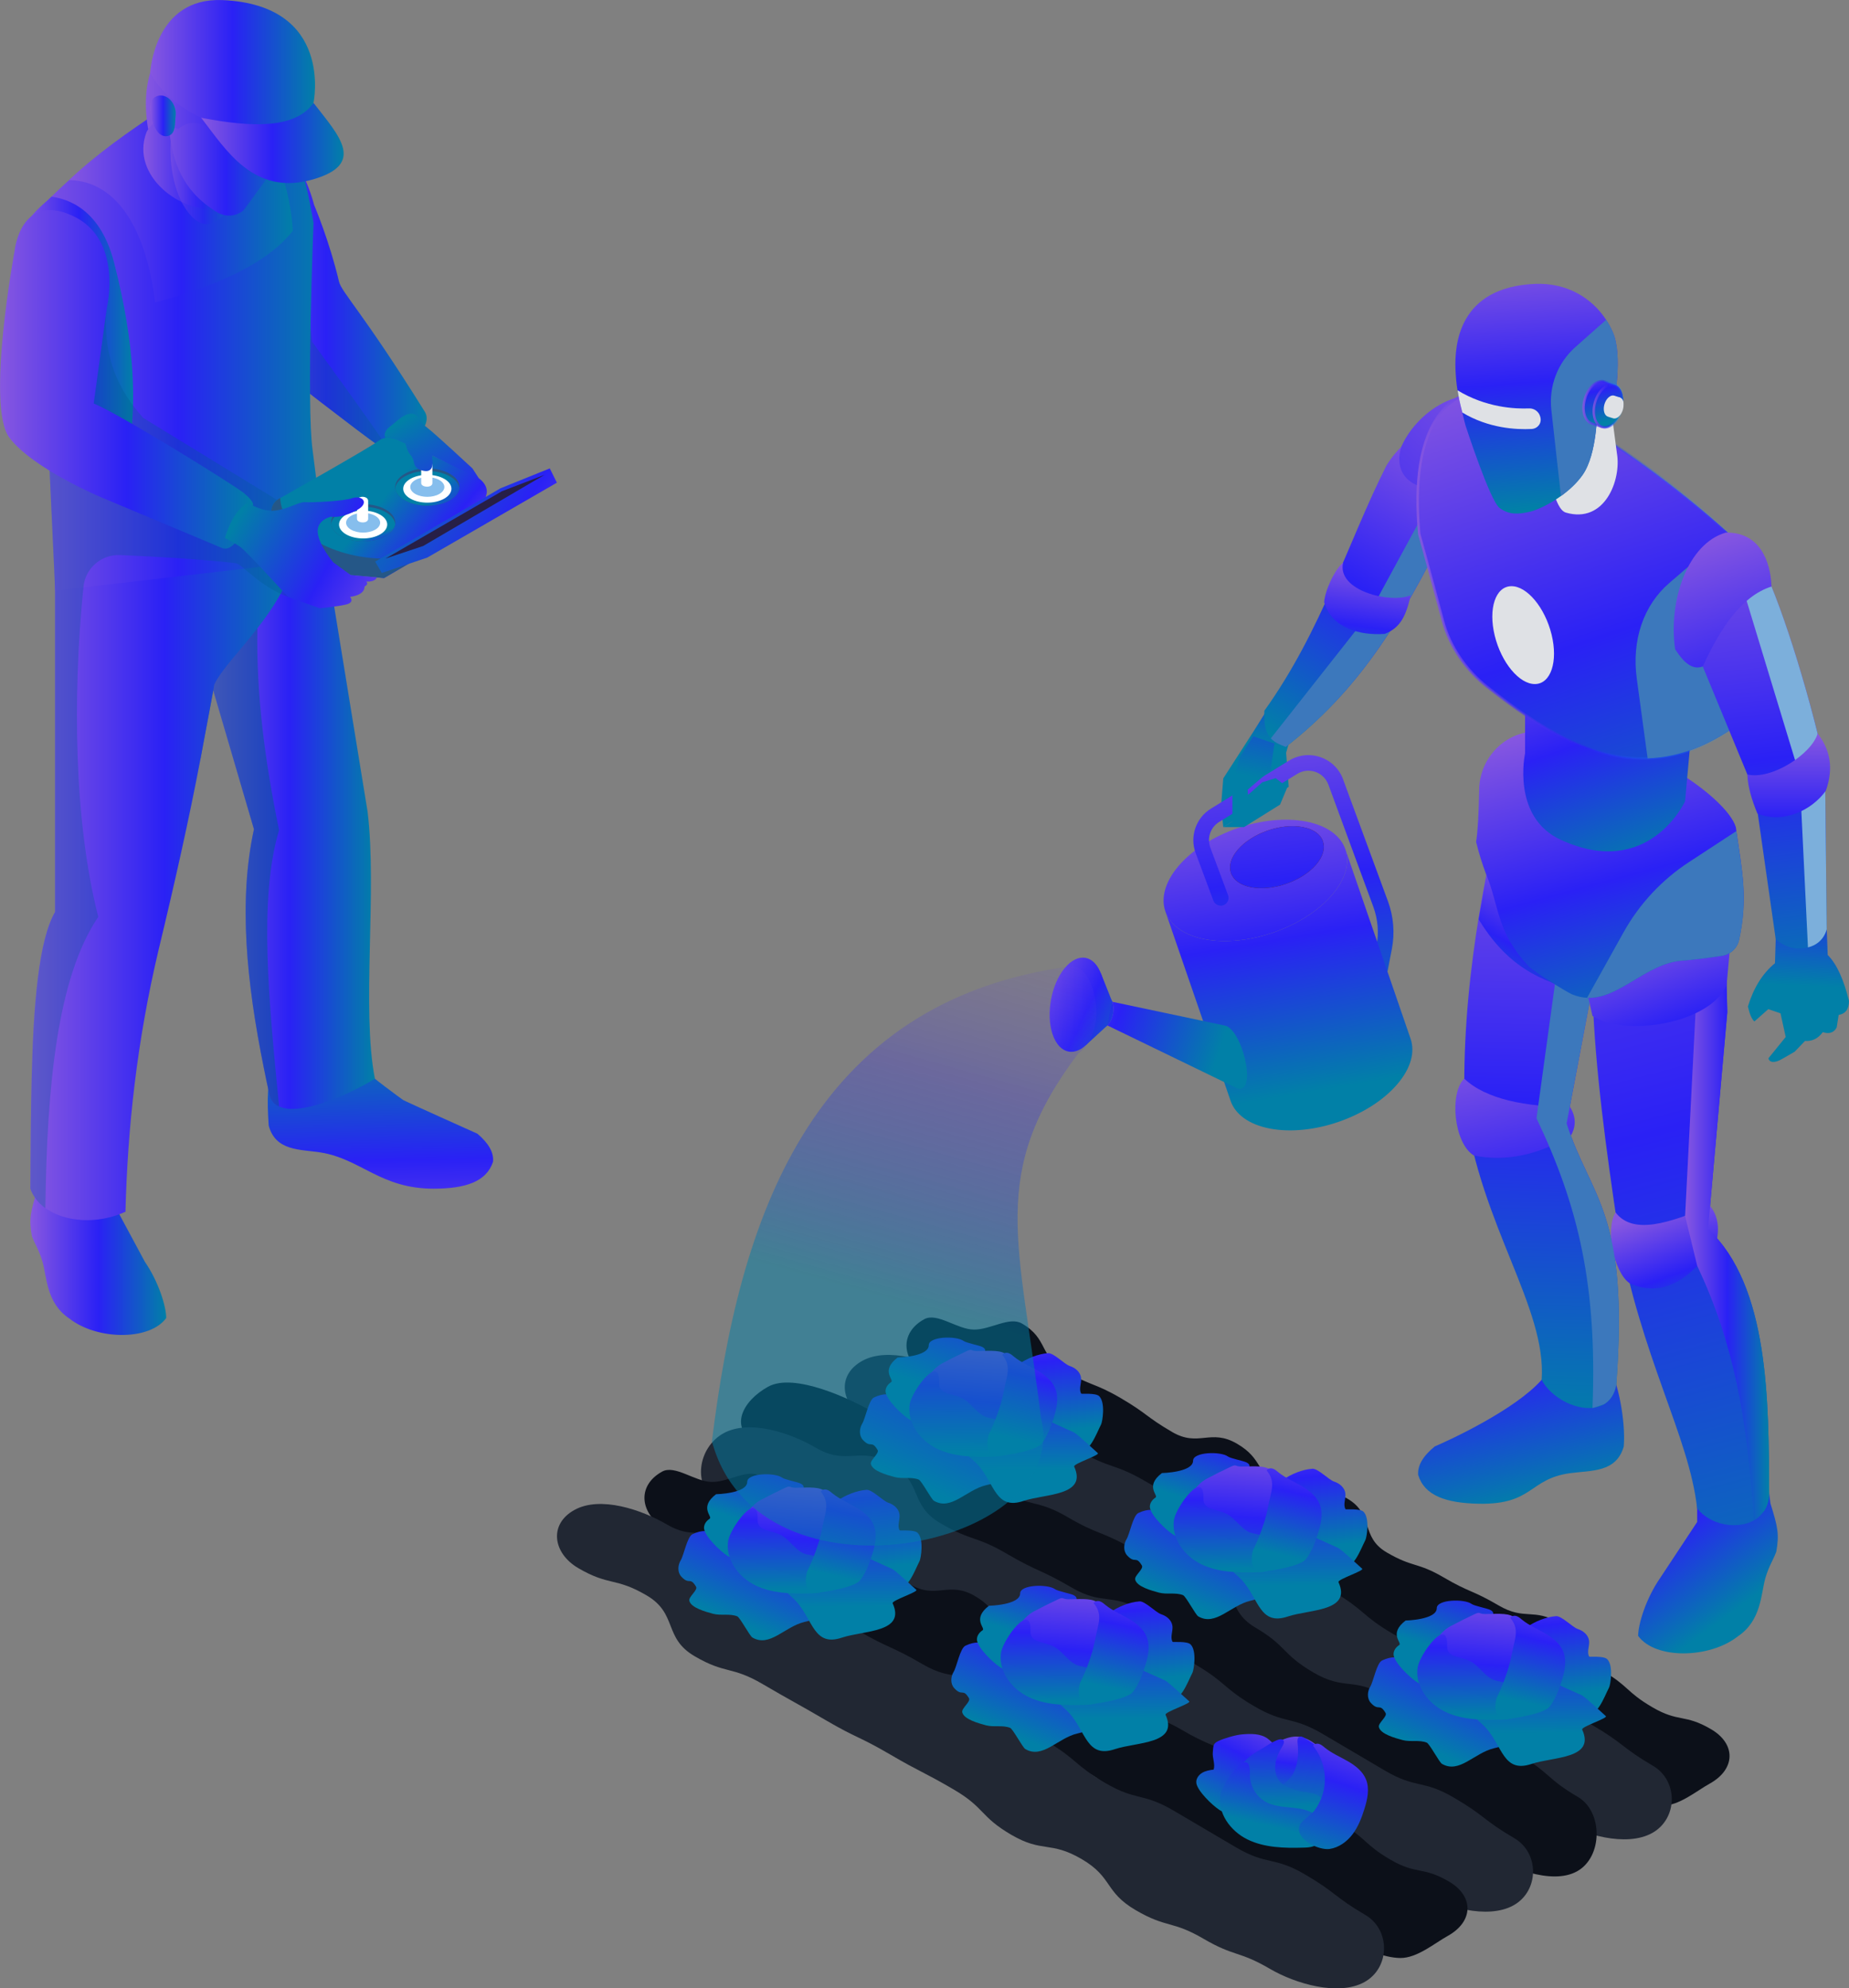 <svg xmlns="http://www.w3.org/2000/svg" xmlns:xlink="http://www.w3.org/1999/xlink" viewBox="0 0 408.12 438.88"><rect x="0" y="0" width="408.12" height="438.88" fill="#808080" stroke="none"/><defs><style>      .cls-1 {        fill: url(#linear-gradient-61);      }      .cls-2 {        fill: url(#linear-gradient-15);      }      .cls-3 {        fill: url(#linear-gradient-13);      }      .cls-4 {        fill: url(#linear-gradient-28);      }      .cls-5 {        fill: url(#linear-gradient-65);      }      .cls-6 {        fill: url(#linear-gradient-69);      }      .cls-7 {        fill: url(#linear-gradient-42);      }      .cls-8 {        fill: url(#linear-gradient-46);      }      .cls-9 {        fill: url(#linear-gradient-70);      }      .cls-10 {        fill: url(#linear-gradient-60);      }      .cls-11 {        fill: url(#linear-gradient-93);      }      .cls-12 {        fill: url(#linear-gradient-95);      }      .cls-13 {        fill: #86beed;      }      .cls-14 {        fill: url(#linear-gradient-2);      }      .cls-15 {        fill: url(#linear-gradient-100);      }      .cls-16 {        fill: url(#linear-gradient-87);      }      .cls-17 {        fill: url(#linear-gradient-64);      }      .cls-18 {        fill: url(#linear-gradient-43);      }      .cls-19 {        fill: url(#linear-gradient-25);      }      .cls-20 {        fill: url(#linear-gradient-82);      }      .cls-21 {        fill: url(#linear-gradient-10);      }      .cls-22 {        fill: url(#linear-gradient-12);      }      .cls-23 {        fill: url(#linear-gradient-40);      }      .cls-24 {        fill: url(#linear-gradient-27);      }      .cls-25 {        fill: url(#linear-gradient-68);      }      .cls-26 {        fill: url(#linear-gradient-37);      }      .cls-27, .cls-28, .cls-29, .cls-30, .cls-31, .cls-32 {        mix-blend-mode: multiply;      }      .cls-27, .cls-29 {        fill: #005c8f;      }      .cls-27, .cls-31 {        opacity: .5;      }      .cls-33 {        fill: url(#linear-gradient-75);      }      .cls-34 {        fill: #255787;      }      .cls-35 {        fill: #fff;      }      .cls-36 {        fill: url(#linear-gradient-39);      }      .cls-37 {        fill: url(#linear-gradient-89);      }      .cls-38 {        fill: url(#linear-gradient-52);      }      .cls-39 {        fill: url(#linear-gradient-58);      }      .cls-40 {        fill: url(#linear-gradient-47);      }      .cls-41 {        fill: url(#linear-gradient-26);      }      .cls-42 {        fill: url(#linear-gradient-74);      }      .cls-43 {        fill: url(#linear-gradient-97);      }      .cls-44 {        fill: url(#linear-gradient-72);      }      .cls-45 {        fill: url(#linear-gradient-4);      }      .cls-28 {        fill: url(#linear-gradient-55);        stroke: url(#linear-gradient-56);      }      .cls-28, .cls-46, .cls-47 {        stroke-width: .54px;      }      .cls-48 {        fill: url(#linear-gradient-35);      }      .cls-49 {        fill: url(#linear-gradient-30);      }      .cls-50 {        fill: url(#linear-gradient-76);      }      .cls-29 {        opacity: .3;      }      .cls-51 {        fill: url(#linear-gradient-73);      }      .cls-52 {        fill: url(#linear-gradient-71);      }      .cls-53 {        fill: url(#linear-gradient-44);      }      .cls-54 {        fill: url(#linear-gradient-96);      }      .cls-55 {        fill: url(#linear-gradient-49);      }      .cls-56 {        fill: url(#linear-gradient-3);      }      .cls-57 {        fill: url(#linear-gradient-34);      }      .cls-58 {        fill: url(#linear-gradient-5);      }      .cls-59 {        fill: url(#linear-gradient-38);      }      .cls-60 {        fill: url(#linear-gradient-91);      }      .cls-61 {        fill: url(#linear-gradient-22);      }      .cls-62 {        fill: url(#linear-gradient-24);      }      .cls-63 {        fill: url(#linear-gradient-94);      }      .cls-30 {        fill: url(#linear-gradient-45);      }      .cls-64 {        isolation: isolate;      }      .cls-65 {        fill: url(#linear-gradient-90);      }      .cls-66 {        fill: url(#linear-gradient-33);      }      .cls-67 {        fill: url(#linear-gradient-79);      }      .cls-68 {        fill: #dfe1e5;      }      .cls-69 {        fill: url(#linear-gradient-78);      }      .cls-70 {        fill: url(#linear-gradient-8);      }      .cls-71 {        fill: url(#linear-gradient-66);      }      .cls-72 {        fill: url(#linear-gradient-57);      }      .cls-73 {        fill: url(#linear-gradient-77);      }      .cls-74 {        fill: url(#linear-gradient-103);      }      .cls-75 {        fill: url(#linear-gradient-88);      }      .cls-76 {        fill: #0c1019;      }      .cls-77 {        fill: url(#linear-gradient-14);      }      .cls-78 {        fill: url(#linear-gradient-62);      }      .cls-79 {        fill: url(#linear-gradient-29);      }      .cls-80 {        fill: url(#linear-gradient-20);      }      .cls-81 {        fill: url(#linear-gradient-67);      }      .cls-82 {        fill: url(#linear-gradient-17);      }      .cls-83 {        fill: url(#linear-gradient-7);      }      .cls-84 {        fill: url(#linear-gradient-9);      }      .cls-85 {        fill: url(#linear-gradient-104);      }      .cls-86 {        fill: url(#linear-gradient-59);      }      .cls-87 {        fill: url(#linear-gradient-11);      }      .cls-88 {        fill: url(#linear-gradient-19);      }      .cls-89 {        fill: url(#linear-gradient-101);      }      .cls-90 {        fill: url(#linear-gradient-80);      }      .cls-91 {        fill: url(#linear-gradient-6);      }      .cls-92 {        fill: url(#linear-gradient-83);      }      .cls-93 {        fill: #271f47;      }      .cls-94 {        fill: url(#linear-gradient-36);      }      .cls-95 {        fill: url(#linear-gradient-21);      }      .cls-96 {        fill: url(#linear-gradient-85);      }      .cls-97 {        fill: url(#linear-gradient-98);      }      .cls-98 {        fill: url(#linear-gradient-81);      }      .cls-99 {        fill: #692710;      }      .cls-100 {        fill: url(#linear-gradient-84);      }      .cls-101 {        fill: url(#linear-gradient-48);      }      .cls-46 {        fill: url(#linear-gradient-50);        stroke: url(#linear-gradient-51);      }      .cls-31 {        fill: url(#linear-gradient-92);      }      .cls-102 {        fill: url(#linear-gradient-102);      }      .cls-103 {        fill: url(#linear-gradient-32);      }      .cls-104 {        fill: url(#linear-gradient-86);      }      .cls-105 {        fill: url(#linear-gradient-41);      }      .cls-47 {        fill: url(#linear-gradient-53);        stroke: url(#linear-gradient-54);      }      .cls-106 {        fill: url(#linear-gradient-16);      }      .cls-107 {        fill: #212733;      }      .cls-108 {        fill: url(#linear-gradient);      }      .cls-109 {        fill: url(#linear-gradient-23);      }      .cls-110 {        fill: url(#linear-gradient-31);      }      .cls-32 {        fill: #3c78bc;      }      .cls-111 {        fill: url(#linear-gradient-63);      }      .cls-112 {        fill: url(#linear-gradient-99);      }      .cls-113 {        fill: #7cafdb;      }      .cls-114 {        fill: url(#linear-gradient-18);      }    </style><linearGradient id="linear-gradient" x1="-6860.35" y1="350.16" x2="-6862.07" y2="367.31" gradientTransform="translate(7100.77)" gradientUnits="userSpaceOnUse"><stop offset="0" stop-color="#8757e0"></stop><stop offset=".5" stop-color="#2a21f5"></stop><stop offset="1" stop-color="#0180a7"></stop></linearGradient><linearGradient id="linear-gradient-2" x1="-6866.41" y1="347.7" x2="-6866.52" y2="369.65" xlink:href="#linear-gradient"></linearGradient><linearGradient id="linear-gradient-3" x1="-6861.92" y1="344.44" x2="-6877.7" y2="382.85" xlink:href="#linear-gradient"></linearGradient><linearGradient id="linear-gradient-4" x1="-6862.54" y1="334.78" x2="-6870.77" y2="361.99" xlink:href="#linear-gradient"></linearGradient><linearGradient id="linear-gradient-5" x1="-6851.28" y1="339.97" x2="-6848.42" y2="370.73" xlink:href="#linear-gradient"></linearGradient><linearGradient id="linear-gradient-6" x1="-6853.2" y1="339.12" x2="-6852.97" y2="379.25" xlink:href="#linear-gradient"></linearGradient><linearGradient id="linear-gradient-7" x1="-6864.24" y1="346.48" x2="-6867.21" y2="381.69" xlink:href="#linear-gradient"></linearGradient><linearGradient id="linear-gradient-8" x1="-6868.06" y1="345.51" x2="-6868.4" y2="375.46" xlink:href="#linear-gradient"></linearGradient><linearGradient id="linear-gradient-9" x1="-6850.1" y1="345.07" x2="-6856.28" y2="372.5" xlink:href="#linear-gradient"></linearGradient><linearGradient id="linear-gradient-10" x1="-6922.16" y1="319.82" x2="-6937.94" y2="358.23" xlink:href="#linear-gradient"></linearGradient><linearGradient id="linear-gradient-11" x1="-6922.78" y1="310.16" x2="-6931.01" y2="337.37" xlink:href="#linear-gradient"></linearGradient><linearGradient id="linear-gradient-12" x1="-6911.52" y1="315.35" x2="-6908.66" y2="346.11" xlink:href="#linear-gradient"></linearGradient><linearGradient id="linear-gradient-13" x1="-6913.44" y1="314.5" x2="-6913.21" y2="354.63" xlink:href="#linear-gradient"></linearGradient><linearGradient id="linear-gradient-14" x1="-6924.48" y1="321.86" x2="-6927.45" y2="357.07" xlink:href="#linear-gradient"></linearGradient><linearGradient id="linear-gradient-15" x1="-6928.3" y1="320.89" x2="-6928.64" y2="350.84" xlink:href="#linear-gradient"></linearGradient><linearGradient id="linear-gradient-16" x1="-6910.34" y1="320.44" x2="-6916.52" y2="347.88" xlink:href="#linear-gradient"></linearGradient><linearGradient id="linear-gradient-17" x1="-6814.13" y1="378.67" x2="-6826.02" y2="402.6" xlink:href="#linear-gradient"></linearGradient><linearGradient id="linear-gradient-18" x1="-6815.37" y1="380.23" x2="-6817.66" y2="398.22" xlink:href="#linear-gradient"></linearGradient><linearGradient id="linear-gradient-19" x1="-6811.38" y1="368.72" x2="-6813.67" y2="400.65" xlink:href="#linear-gradient"></linearGradient><linearGradient id="linear-gradient-20" x1="-6817.74" y1="370.14" x2="-6818.12" y2="398.64" xlink:href="#linear-gradient"></linearGradient><linearGradient id="linear-gradient-21" x1="-6814.44" y1="377.01" x2="-6820.54" y2="403.15" xlink:href="#linear-gradient"></linearGradient><linearGradient id="linear-gradient-22" x1="-6800.34" y1="376.98" x2="-6810.93" y2="409.9" xlink:href="#linear-gradient"></linearGradient><linearGradient id="linear-gradient-23" x1="-6815.14" y1="126.98" x2="-6822" y2="164.36" xlink:href="#linear-gradient"></linearGradient><linearGradient id="linear-gradient-24" x1="-6813.92" y1="150.8" x2="-6803.86" y2="235.39" xlink:href="#linear-gradient"></linearGradient><linearGradient id="linear-gradient-25" x1="-6823.49" y1="173.47" x2="-6812.06" y2="241.15" xlink:href="#linear-gradient"></linearGradient><linearGradient id="linear-gradient-26" x1="-6827.11" y1="174.08" x2="-6815.67" y2="241.76" xlink:href="#linear-gradient"></linearGradient><linearGradient id="linear-gradient-27" x1="-6876.44" y1="217.19" x2="-6831.74" y2="232.4" xlink:href="#linear-gradient"></linearGradient><linearGradient id="linear-gradient-28" x1="-6855.69" y1="223.98" x2="-6852.52" y2="225.35" xlink:href="#linear-gradient"></linearGradient><linearGradient id="linear-gradient-29" x1="-6862.63" y1="221.18" x2="-6851.05" y2="225.76" xlink:href="#linear-gradient"></linearGradient><linearGradient id="linear-gradient-30" x1="-6874.03" y1="215.8" x2="-6847.16" y2="228.61" xlink:href="#linear-gradient"></linearGradient><linearGradient id="linear-gradient-31" x1="-6874.31" y1="216.4" x2="-6847.45" y2="229.2" xlink:href="#linear-gradient"></linearGradient><linearGradient id="linear-gradient-32" x1="-6823.35" y1="151.92" x2="-6813.29" y2="236.52" xlink:href="#linear-gradient"></linearGradient><linearGradient id="linear-gradient-33" x1="-6832.89" y1="153.05" x2="-6822.83" y2="237.65" xlink:href="#linear-gradient"></linearGradient><linearGradient id="linear-gradient-34" x1="-6813.58" y1="125.44" x2="-6822.5" y2="171.85" xlink:href="#linear-gradient"></linearGradient><linearGradient id="linear-gradient-35" x1="-6815.61" y1="125.05" x2="-6824.53" y2="171.46" xlink:href="#linear-gradient"></linearGradient><linearGradient id="linear-gradient-36" x1="-6780.85" y1="97.17" x2="-6817.73" y2="163.32" xlink:href="#linear-gradient"></linearGradient><linearGradient id="linear-gradient-37" x1="-6797.88" y1="124.57" x2="-6801.76" y2="152.01" xlink:href="#linear-gradient"></linearGradient><linearGradient id="linear-gradient-38" x1="-6763.96" y1="83.85" x2="-6849.93" y2="172.26" xlink:href="#linear-gradient"></linearGradient><linearGradient id="linear-gradient-39" x1="-6775.6" y1="274.68" x2="-6762.11" y2="331.38" xlink:href="#linear-gradient"></linearGradient><linearGradient id="linear-gradient-40" x1="-6758.12" y1="170.69" x2="-6761.78" y2="315.19" xlink:href="#linear-gradient"></linearGradient><linearGradient id="linear-gradient-41" x1="-6742.9" y1="317.61" x2="-6716.07" y2="354.19" xlink:href="#linear-gradient"></linearGradient><linearGradient id="linear-gradient-42" x1="-6762.25" y1="126.43" x2="-6697.62" y2="370.93" xlink:href="#linear-gradient"></linearGradient><linearGradient id="linear-gradient-43" x1="-6735.35" y1="267.07" x2="-6725.45" y2="294.96" xlink:href="#linear-gradient"></linearGradient><linearGradient id="linear-gradient-44" x1="-6770.15" y1="229.64" x2="-6755.67" y2="295.49" xlink:href="#linear-gradient"></linearGradient><linearGradient id="linear-gradient-45" x1="-6728.83" y1="275.9" x2="-6710.28" y2="275.9" xlink:href="#linear-gradient"></linearGradient><linearGradient id="linear-gradient-46" x1="-6737.6" y1="204.72" x2="-6722.97" y2="246.33" xlink:href="#linear-gradient"></linearGradient><linearGradient id="linear-gradient-47" x1="-6756.65" y1="196.16" x2="-6771.85" y2="223.94" xlink:href="#linear-gradient"></linearGradient><linearGradient id="linear-gradient-48" x1="-6753.26" y1="158.72" x2="-6734.05" y2="229.15" xlink:href="#linear-gradient"></linearGradient><linearGradient id="linear-gradient-49" x1="-6755.3" y1="132.6" x2="-6734.72" y2="190.91" xlink:href="#linear-gradient"></linearGradient><linearGradient id="linear-gradient-50" x1="-6766.95" y1="78.24" x2="-6725.8" y2="202.39" xlink:href="#linear-gradient"></linearGradient><linearGradient id="linear-gradient-51" x1="-6788.13" y1="126.73" x2="-6713.28" y2="126.73" gradientTransform="translate(7100.77)" gradientUnits="userSpaceOnUse"><stop offset="0" stop-color="#8757e0" stop-opacity=".9"></stop><stop offset=".5" stop-color="#2a21f5" stop-opacity=".46"></stop><stop offset="1" stop-color="#0ad6ff" stop-opacity="0"></stop></linearGradient><linearGradient id="linear-gradient-52" x1="-6763.48" y1="56.62" x2="-6759.14" y2="111.96" gradientTransform="translate(7100.77)" gradientUnits="userSpaceOnUse"><stop offset="0" stop-color="#8757e0"></stop><stop offset=".5" stop-color="#2a21f5"></stop><stop offset=".97" stop-color="#047aac"></stop><stop offset="1" stop-color="#0180a7"></stop></linearGradient><linearGradient id="linear-gradient-53" x1="-6749.76" y1="79.34" x2="-6745.8" y2="92.9" xlink:href="#linear-gradient"></linearGradient><linearGradient id="linear-gradient-54" x1="-6751.51" y1="89.21" x2="-6742.25" y2="89.21" xlink:href="#linear-gradient-51"></linearGradient><linearGradient id="linear-gradient-55" x1="-6748.83" y1="79.06" x2="-6744.86" y2="92.63" xlink:href="#linear-gradient"></linearGradient><linearGradient id="linear-gradient-56" x1="-6749.25" y1="89.59" x2="-6742.25" y2="89.59" xlink:href="#linear-gradient-51"></linearGradient><linearGradient id="linear-gradient-57" x1="-6701.8" y1="175.3" x2="-6703.63" y2="217.6" xlink:href="#linear-gradient"></linearGradient><linearGradient id="linear-gradient-58" x1="-6717.25" y1="111.61" x2="-6704.45" y2="223.64" xlink:href="#linear-gradient"></linearGradient><linearGradient id="linear-gradient-59" x1="-6705.96" y1="161.97" x2="-6705.96" y2="199.24" xlink:href="#linear-gradient"></linearGradient><linearGradient id="linear-gradient-60" x1="-6725.71" y1="119.05" x2="-6704.22" y2="184.21" xlink:href="#linear-gradient"></linearGradient><linearGradient id="linear-gradient-61" x1="-6823.75" y1="315.15" x2="-6839.53" y2="353.56" xlink:href="#linear-gradient"></linearGradient><linearGradient id="linear-gradient-62" x1="-6824.37" y1="305.49" x2="-6832.6" y2="332.7" xlink:href="#linear-gradient"></linearGradient><linearGradient id="linear-gradient-63" x1="-6813.11" y1="310.69" x2="-6810.25" y2="341.44" xlink:href="#linear-gradient"></linearGradient><linearGradient id="linear-gradient-64" x1="-6815.03" y1="309.83" x2="-6814.8" y2="349.96" xlink:href="#linear-gradient"></linearGradient><linearGradient id="linear-gradient-65" x1="-6826.07" y1="317.19" x2="-6829.04" y2="352.4" xlink:href="#linear-gradient"></linearGradient><linearGradient id="linear-gradient-66" x1="-6829.89" y1="316.22" x2="-6830.23" y2="346.18" xlink:href="#linear-gradient"></linearGradient><linearGradient id="linear-gradient-67" x1="-6811.93" y1="315.78" x2="-6818.11" y2="343.21" xlink:href="#linear-gradient"></linearGradient><linearGradient id="linear-gradient-68" x1="-6882.09" y1="289.65" x2="-6897.87" y2="328.06" xlink:href="#linear-gradient"></linearGradient><linearGradient id="linear-gradient-69" x1="-6882.71" y1="279.99" x2="-6890.94" y2="307.2" xlink:href="#linear-gradient"></linearGradient><linearGradient id="linear-gradient-70" x1="-6871.45" y1="285.18" x2="-6868.59" y2="315.94" xlink:href="#linear-gradient"></linearGradient><linearGradient id="linear-gradient-71" x1="-6873.37" y1="284.33" x2="-6873.14" y2="324.45" xlink:href="#linear-gradient"></linearGradient><linearGradient id="linear-gradient-72" x1="-6884.41" y1="291.69" x2="-6887.38" y2="326.9" xlink:href="#linear-gradient"></linearGradient><linearGradient id="linear-gradient-73" x1="-6888.23" y1="290.72" x2="-6888.57" y2="320.67" xlink:href="#linear-gradient"></linearGradient><linearGradient id="linear-gradient-74" x1="-6870.27" y1="290.27" x2="-6876.45" y2="317.71" xlink:href="#linear-gradient"></linearGradient><linearGradient id="linear-gradient-75" x1="-7110.62" y1="300.59" x2="-7154.68" y2="210.04" gradientTransform="translate(-6849.03 1262.38) rotate(169.71) scale(1 -1)" gradientUnits="userSpaceOnUse"><stop offset="0" stop-color="#0180a7" stop-opacity=".5"></stop><stop offset=".5" stop-color="#2a21f5" stop-opacity=".25"></stop><stop offset="1" stop-color="#8757e0" stop-opacity="0"></stop></linearGradient><linearGradient id="linear-gradient-76" x1="-6769.96" y1="347.7" x2="-6785.74" y2="386.11" xlink:href="#linear-gradient"></linearGradient><linearGradient id="linear-gradient-77" x1="-6770.57" y1="338.04" x2="-6778.81" y2="365.25" xlink:href="#linear-gradient"></linearGradient><linearGradient id="linear-gradient-78" x1="-6759.32" y1="343.23" x2="-6756.46" y2="373.99" xlink:href="#linear-gradient"></linearGradient><linearGradient id="linear-gradient-79" x1="-6761.24" y1="342.38" x2="-6761.01" y2="382.51" xlink:href="#linear-gradient"></linearGradient><linearGradient id="linear-gradient-80" x1="-6772.28" y1="349.74" x2="-6775.25" y2="384.95" xlink:href="#linear-gradient"></linearGradient><linearGradient id="linear-gradient-81" x1="-6776.1" y1="348.77" x2="-6776.44" y2="378.72" xlink:href="#linear-gradient"></linearGradient><linearGradient id="linear-gradient-82" x1="-6758.14" y1="348.33" x2="-6764.32" y2="375.76" xlink:href="#linear-gradient"></linearGradient><linearGradient id="linear-gradient-83" x1="-7247.92" y1="64.59" x2="-7203.42" y2="64.59" gradientTransform="translate(7297.6)" gradientUnits="userSpaceOnUse"><stop offset="0" stop-color="#8757e0"></stop><stop offset=".5" stop-color="#2a21f5"></stop><stop offset="1" stop-color="#0180a7"></stop></linearGradient><linearGradient id="linear-gradient-84" x1="-7213.02" y1="283.46" x2="-7214.01" y2="228.89" xlink:href="#linear-gradient-83"></linearGradient><linearGradient id="linear-gradient-85" x1="-7252.71" y1="183.22" x2="-7214.85" y2="183.22" xlink:href="#linear-gradient-83"></linearGradient><linearGradient id="linear-gradient-86" x1="-7290.89" y1="274.05" x2="-7260.91" y2="274.05" xlink:href="#linear-gradient-83"></linearGradient><linearGradient id="linear-gradient-87" x1="-7290.9" y1="191.54" x2="-7231.72" y2="191.54" xlink:href="#linear-gradient-83"></linearGradient><linearGradient id="linear-gradient-88" x1="-7290.9" y1="77.45" x2="-7225.55" y2="77.45" xlink:href="#linear-gradient-83"></linearGradient><linearGradient id="linear-gradient-89" x1="-7282.33" y1="45.17" x2="-7232.97" y2="45.17" xlink:href="#linear-gradient-83"></linearGradient><linearGradient id="linear-gradient-90" x1="-7292.48" y1="72.17" x2="-7268.21" y2="72.17" xlink:href="#linear-gradient-83"></linearGradient><linearGradient id="linear-gradient-91" x1="-7265.96" y1="33.58" x2="-7242.82" y2="33.58" xlink:href="#linear-gradient-83"></linearGradient><linearGradient id="linear-gradient-92" x1="-7259.98" y1="40.31" x2="-7245.54" y2="40.31" xlink:href="#linear-gradient-83"></linearGradient><linearGradient id="linear-gradient-93" x1="-7262.73" y1="29.2" x2="-7232.8" y2="29.2" xlink:href="#linear-gradient-83"></linearGradient><linearGradient id="linear-gradient-94" x1="-7265.39" y1="18.51" x2="-7228.98" y2="18.51" xlink:href="#linear-gradient-83"></linearGradient><linearGradient id="linear-gradient-95" x1="-7264.43" y1="25.58" x2="-7258.8" y2="25.58" xlink:href="#linear-gradient-83"></linearGradient><linearGradient id="linear-gradient-96" x1="-7253.19" y1="31.56" x2="-7221.73" y2="31.56" xlink:href="#linear-gradient-83"></linearGradient><linearGradient id="linear-gradient-97" x1="-7264.45" y1="13.71" x2="-7228.07" y2="13.71" xlink:href="#linear-gradient-83"></linearGradient><linearGradient id="linear-gradient-98" x1="-7297.6" y1="83.75" x2="-7241.75" y2="83.75" xlink:href="#linear-gradient-83"></linearGradient><linearGradient id="linear-gradient-99" x1="-7191.27" y1="130.41" x2="-7214.35" y2="111.61" xlink:href="#linear-gradient-83"></linearGradient><linearGradient id="linear-gradient-100" x1="-7190.34" y1="119.77" x2="-7202.15" y2="108.83" xlink:href="#linear-gradient-83"></linearGradient><linearGradient id="linear-gradient-101" x1="-7214.68" y1="123.2" x2="-7216.41" y2="118.5" xlink:href="#linear-gradient-83"></linearGradient><linearGradient id="linear-gradient-102" x1="-7163.95" y1="136.38" x2="-7211.59" y2="103.25" xlink:href="#linear-gradient-83"></linearGradient><linearGradient id="linear-gradient-103" x1="-7204.07" y1="133.19" x2="-7243.3" y2="111.1" xlink:href="#linear-gradient-83"></linearGradient><linearGradient id="linear-gradient-104" x1="-7184.51" y1="131.5" x2="-7207.43" y2="92.1" xlink:href="#linear-gradient-83"></linearGradient></defs><g class="cls-64"><g id="Layer_2"><g id="Layer_1-2" data-name="Layer_1"><g><g><path class="cls-76" d="M204.72,303.85c5.86,3.43,7.12,1.35,12.98,4.78,5.86,3.43,2.61,8.75,8.46,12.18,5.86,3.43,7.05,1.48,12.9,4.91,5.86,3.43,5.94,3.29,11.8,6.72,5.85,3.43,6.19,2.88,12.04,6.3,5.86,3.43,6.07,3.08,11.93,6.51,5.86,3.43,4.71,5.31,10.56,8.74,5.86,3.43,7.54.68,13.39,4.11,5.86,3.43,3.93,6.59,9.79,10.02,5.86,3.43,6.96,1.63,12.82,5.06,5.86,3.43,6.73,2,12.59,5.43,5.86,3.43,4.21,6.13,10.08,9.56,5.86,3.43,5.99,3.23,11.85,6.66,2.79,1.63,7.32,3.69,11.02,3.73,3.7.03,7.58-3.28,10.44-4.86,5.72-3.16,5.86-8.76.29-12.02-5.86-3.43-7.09-1.42-12.94-4.84-5.86-3.43-5.13-4.62-10.99-8.04-5.86-3.43-3.6-7.13-9.46-10.55-5.86-3.43-7.67-.47-13.52-3.9-5.85-3.43-6.27-2.75-12.12-6.18-5.86-3.43-6.68-2.08-12.54-5.5s-2.8-8.43-8.66-11.86c-5.86-3.43-8.66,1.16-14.51-2.27-5.86-3.43-4.02-6.44-9.88-9.87-5.86-3.43-8.47.84-14.33-2.59-5.86-3.43-5.48-4.05-11.34-7.48-5.86-3.43-6.4-2.55-12.27-5.98-5.86-3.43-3.66-7.04-9.52-10.47-2.79-1.63-6.91,1.37-10.62,1.33-3.7-.03-8.12-3.86-10.98-2.28-5.72,3.16-4.85,9.39.73,12.66Z"></path><path class="cls-107" d="M191.11,313.21c6.92,4.05,8.19,1.98,15.11,6.03,6.92,4.05,3.67,9.38,10.6,13.43,6.92,4.05,8.11,2.1,15.03,6.16,6.92,4.05,7,3.92,13.93,7.97,6.92,4.05,7.26,3.5,14.18,7.55,6.92,4.05,7.13,3.7,14.06,7.75,6.92,4.05,5.77,5.94,12.7,9.99,6.93,4.05,8.6,1.31,15.53,5.36,6.92,4.05,4.99,7.21,11.92,11.27,6.93,4.05,8.03,2.25,14.96,6.31,6.93,4.05,7.8,2.62,14.73,6.68,5.58,3.27,15.08,6.06,20.8,2.9,5.72-3.17,5.78-11.57.21-14.83-6.92-4.05-6.4-4.9-13.33-8.95-6.92-4.05-8.25-1.89-15.17-5.94-6.92-4.05-6.9-4.09-13.82-8.14-6.92-4.05-8.15-2.04-15.07-6.09-6.92-4.05-6.2-5.24-13.12-9.29-6.92-4.05-4.66-7.75-11.58-11.8-6.92-4.05-8.73-1.09-15.65-5.15-6.93-4.05-7.34-3.38-14.27-7.43-6.92-4.05-7.75-2.7-14.67-6.75-6.93-4.05-3.87-9.05-10.8-13.11s-9.73.53-16.66-3.53c-5.58-3.27-14.7-6.37-20.42-3.21-5.72,3.17-4.75,9.57.83,12.83Z"></path><path class="cls-76" d="M166.6,318.34c6.92,4.05,16.41,3.24,23.33,7.29,6.92,4.05,2.05,12.04,8.97,16.09,6.92,4.05,8.71,1.13,15.63,5.18,6.92,4.05,7.04,3.85,13.97,7.9,6.92,4.05,7.42,3.23,14.35,7.28,6.92,4.05,7.24,3.53,14.16,7.58,6.92,4.05,5.2,6.88,12.12,10.93,6.93,4.05,9.44-.07,16.37,3.99,6.92,4.05,4.03,8.8,10.95,12.85,6.93,4.05,8.58,1.36,15.51,5.41,6.93,4.05,8.24,1.91,15.17,5.96,5.58,3.27,15.24,7.42,20.96,4.26,5.72-3.16,5.76-13.16.18-16.43-6.92-4.05-6.14-5.33-13.07-9.38-6.92-4.05-8.91-.81-15.83-4.86-6.92-4.05-6.89-4.11-13.81-8.16-6.92-4.05-8.76-1.03-15.69-5.08-6.92-4.05-5.83-5.83-12.75-9.88-6.92-4.05-3.53-9.6-10.46-13.65-6.92-4.05-9.63.39-16.56-3.67-6.93-4.05-7.55-3.04-14.47-7.09-6.92-4.05-8.16-2.03-15.09-6.08-6.93-4.05-2.35-11.55-9.28-15.61-6.93-4.05-11.13,2.82-18.06-1.23-5.58-3.26-17.94-9.02-23.66-5.85-5.72,3.17-8.53,8.98-2.96,12.25Z"></path><path class="cls-107" d="M158.31,331.42c6.92,4.05,10.37-.26,17.29,3.79,6.92,4.05,3.67,9.38,10.6,13.43,6.92,4.05,8.11,2.1,15.03,6.16,6.92,4.05,7,3.92,13.93,7.97,6.92,4.05,7.26,3.5,14.18,7.55,6.92,4.05,7.13,3.7,14.06,7.75,6.92,4.05,5.77,5.94,12.7,9.99,6.93,4.05,8.6,1.31,15.53,5.36,6.92,4.05,4.99,7.21,11.92,11.27,6.93,4.05,8.03,2.25,14.96,6.31,6.93,4.05,7.8,2.62,14.73,6.68,5.58,3.26,15.08,6.06,20.8,2.9,5.72-3.16,5.78-11.57.21-14.83-6.92-4.05-6.4-4.9-13.33-8.95-6.92-4.05-8.25-1.89-15.17-5.94-6.92-4.05-6.9-4.09-13.82-8.14-6.92-4.05-8.15-2.04-15.07-6.09-6.92-4.05-6.19-5.24-13.12-9.29-6.92-4.05-4.66-7.75-11.58-11.8-6.92-4.05-8.73-1.09-15.65-5.14-6.93-4.05-7.34-3.38-14.27-7.43-6.92-4.05-7.75-2.7-14.67-6.75-6.93-4.05-3.87-9.05-10.8-13.11-6.93-4.05-9.73.53-16.66-3.53-5.58-3.27-14.7-6.37-20.42-3.21-5.72,3.17-6.93,11.8-1.35,15.06Z"></path><path class="cls-76" d="M146.88,337.47c5.86,3.43,7.12,1.35,12.98,4.78,5.86,3.43,2.61,8.75,8.46,12.18,5.86,3.43,7.05,1.48,12.9,4.91,5.86,3.43,5.94,3.29,11.8,6.72,5.86,3.43,6.19,2.88,12.04,6.31,5.86,3.43,6.07,3.08,11.93,6.51,5.86,3.43,4.71,5.31,10.56,8.74,5.86,3.43,7.54.68,13.39,4.11,5.86,3.43,3.93,6.59,9.79,10.02,5.86,3.43,6.96,1.63,12.82,5.06,5.86,3.43,6.73,2,12.59,5.43,5.86,3.43,4.21,6.13,10.08,9.56,5.86,3.43,5.99,3.23,11.85,6.66,2.79,1.63,7.32,3.69,11.02,3.73,3.7.03,7.58-3.28,10.44-4.86,5.72-3.17,5.86-8.76.29-12.02-5.86-3.43-7.09-1.42-12.94-4.84-5.86-3.43-5.13-4.62-10.99-8.04-5.86-3.43-3.6-7.13-9.46-10.55-5.86-3.43-7.67-.47-13.52-3.9-5.86-3.43-6.27-2.75-12.12-6.18-5.86-3.43-6.68-2.08-12.54-5.5-5.86-3.43-2.8-8.43-8.66-11.86-5.86-3.43-8.66,1.16-14.51-2.27-5.86-3.43-4.02-6.44-9.88-9.87-5.86-3.43-8.47.84-14.33-2.59-5.86-3.43-5.48-4.05-11.34-7.48-5.86-3.43-6.4-2.55-12.27-5.98-5.86-3.43-3.66-7.04-9.52-10.47-2.79-1.63-6.91,1.37-10.62,1.33-3.7-.03-8.12-3.86-10.98-2.28-5.72,3.17-4.85,9.39.73,12.66Z"></path><path class="cls-107" d="M127.6,346.11c6.92,4.05,8.19,1.98,15.11,6.03,6.92,4.05,3.67,9.38,10.6,13.43,6.92,4.05,8.11,2.1,15.03,6.16,6.92,4.05,7,3.92,13.93,7.97,6.92,4.05,7.26,3.5,14.18,7.55,6.92,4.05,7.13,3.7,14.06,7.75,6.92,4.05,5.77,5.94,12.7,9.99,6.93,4.05,8.6,1.31,15.53,5.36,6.92,4.05,4.99,7.21,11.92,11.27,6.93,4.05,8.03,2.25,14.96,6.31,6.93,4.05,7.8,2.62,14.73,6.68,5.58,3.26,15.08,6.06,20.8,2.9,5.72-3.16,5.78-11.57.2-14.83-6.92-4.05-6.4-4.9-13.33-8.95-6.92-4.05-8.25-1.89-15.17-5.94-6.92-4.05-6.9-4.09-13.82-8.14-6.92-4.05-8.15-2.04-15.07-6.09-6.92-4.05-6.2-5.24-13.12-9.29-6.92-4.05-4.66-7.75-11.58-11.8-6.92-4.05-8.73-1.09-15.65-5.15-6.93-4.05-7.34-3.38-14.27-7.43-6.92-4.05-7.75-2.7-14.67-6.75-6.93-4.05-3.87-9.05-10.8-13.11-6.93-4.05-9.73.53-16.66-3.53-5.58-3.26-14.7-6.37-20.42-3.21-5.72,3.16-4.75,9.56.83,12.83Z"></path><path class="cls-108" d="M237.38,359.26c.47-1.17-1.05-9.82,6.91-2.74,1.34,1.19.73,3.47.63,5.25-.08,1.45-.27,3.08-1.42,4-.96.77-2.34.8-3.54.55-1.2-.26-2.34-.76-3.56-.95-1.47-.22-4.38-.69-2.36-2.34,1.43-1.17,2.62-1.97,3.34-3.77Z"></path><path class="cls-14" d="M234.4,358.24c-.33,1.68-1.19,2.88.19,4,.54.44,1.19.74,1.86.98.97.36,1.98.63,3,.8.92.15,1.88.23,2.72.62.84.39,1.54,1.19,1.41,2.06-.06.45-.34.85-.61,1.24-.45.65-.92,1.31-1.58,1.78-.6.43-1.34.67-2.07.85-3.05.76-6.35.56-9.25-.55-.99-.38-1.95-.87-2.69-1.59-.97-.94-1.5-2.19-1.89-3.45-.75-2.46-.93-5.29.63-7.42.98-1.34,2.53-2.22,4.02-3.07,4.46-2.51,4.98-1.53,4.04.29-.46.89.39,2.49.2,3.46Z"></path><g><path class="cls-56" d="M213.09,363.26c-1.18.56-1.91,4.64-2.59,5.75-.68,1.11-.75,2.65.11,3.6,1.8,1.97,1.9-.06,3.26,2.23.46.77-1.66,2.21-1.48,3.09.33,1.59,3.66,2.47,5.25,2.9,1.73.46,3.66-.1,5.32.56.62.25,2.77,4.35,3.35,4.68,3.84,2.25,7.12-2.41,11.5-3.44,1.92-.45,4.07-1.08,4.96-2.82,1.09-2.12-.39-4.68-2.32-6.06-1.93-1.38-4.3-2.1-6.13-3.6-3.79-3.11-5.91-4.1-10.88-5.02-4.65-.86-5.97-3.94-10.36-1.87Z"></path><path class="cls-45" d="M215.65,362.09c-.13-.88.45-1.75,1.22-2.23.77-.48-2.46-2.46,1.42-5.42,0,0,6.88-.15,6.88-2.73,0-1.96,6.09-2.1,7.68-.94.62.45,3.41.97,4.09,1.31,1.56.78-.28,1.49,1.47,1.63,2.68.22,4.62,3.36,3.59,5.83-.23.55-.58,1.1-.48,1.68.08.49.47.87.79,1.25,1.44,1.74,1.72,4.33.69,6.36-1.03,2.03-3.31,3.38-5.6,3.32-3.26-.09-5.93-2.72-9.17-3.08-2.79-.31-5.1.51-7.55-1.11-1.52-1.01-4.76-4.1-5.03-5.88Z"></path><path class="cls-58" d="M251.47,353.47c1.28-.1,3.63,2.46,4.85,2.85,1.22.38,2.33,1.36,2.47,2.61.13,1.17-.56,2.46.03,3.48.06.11,3.21-.21,3.97.56,1.43,1.43.71,5.64.43,6.21-1.26,2.5-2.48,6.27-5.3,6.33-2.86.06-5.5-1.44-8.32-1.86-1.7-.25-3.5-.12-5.08-.78-3.61-1.5-5.24-7.4-4.22-10.94,1.39-4.79,6.99-8.13,11.15-8.45Z"></path><path class="cls-91" d="M235.97,378.08c-.96-1.07-2.36-1.85-2.8-3.22-.59-1.84.87-3.71,2.41-4.93,2.98-2.36,6.85-3.83,10.6-3.3,2.06.29,3.98,1.15,5.87,2,1.71.77,3.41,1.54,5.12,2.31.68.3,4.77,4.11,5.32,4.6.51.45-5.5,2.35-5.22,2.97,2.95,6.51-6.37,5.97-11.18,7.58-6.22,2.09-6.35-3.83-10.12-8.02Z"></path><path class="cls-83" d="M228.29,355.64c1.71-.91,3.44-1.77,5.19-2.59,1.36-.63.82-.07,2.31-.04,1.61.03,5.07-.37,6.3.63,4.49,3.65,5.82,10.57,3.01,15.68-.37.66-.81,1.31-1.45,1.73-1.17.77-2.71.6-4.1.4-2.45-.36-4.89-.71-7.34-1.07-3.73-.54-8.25-1.78-8.62-6.24-.27-3.3,1.81-6.98,4.68-8.5Z"></path><path class="cls-70" d="M220.98,364.61c-.74,4.08,2.2,8.09,5.95,9.92,3.74,1.83,8.11,1.93,12.31,1.81.78-.02,1.57-.05,2.3-.32,1.6-.57,2.69-2.34,2.46-3.99-.34-2.46-3.04-3.86-5.52-4.28-2.48-.42-3.68-3.17-5.9-4.32-2.27-1.17-5.2-.79-5.12-3.33.23-6.85-5.97,1.72-6.47,4.52Z"></path><path class="cls-84" d="M241.75,361.77c.6-3.3,1.78-5.32-.34-7.91.25-.45.88-.56,1.36-.4.49.16.87.51,1.26.83,1.51,1.22,3.33,1.99,5.02,2.96,1.69.97,3.32,2.24,4.04,4.03.84,2.07.31,4.44-.37,6.58-.61,1.95-1.36,3.89-2.59,5.52-1.24,1.64-7.19,2.51-9.23,2.81-2.32.33-3.29-1.54-2.55-4.57.04-.16,2.48-4.81,3.39-9.85Z"></path></g><g><path class="cls-21" d="M152.85,338.64c-1.18.56-1.91,4.64-2.59,5.75-.68,1.11-.75,2.65.11,3.6,1.8,1.97,1.9-.06,3.26,2.23.46.77-1.66,2.21-1.48,3.09.33,1.59,3.66,2.47,5.25,2.9,1.73.46,3.66-.1,5.32.56.62.25,2.77,4.35,3.35,4.68,3.84,2.25,7.12-2.41,11.5-3.44,1.92-.45,4.07-1.08,4.96-2.82,1.09-2.12-.39-4.68-2.32-6.06-1.93-1.38-4.3-2.1-6.13-3.6-3.79-3.11-5.91-4.1-10.88-5.02-4.65-.86-5.97-3.94-10.36-1.87Z"></path><path class="cls-87" d="M155.41,337.47c-.13-.88.45-1.75,1.22-2.23.77-.48-2.46-2.46,1.42-5.42,0,0,6.88-.15,6.88-2.73,0-1.96,6.09-2.1,7.68-.94.62.45,3.41.97,4.09,1.31,1.56.78-.28,1.49,1.47,1.63,2.68.22,4.62,3.36,3.59,5.83-.23.55-.58,1.1-.48,1.68.08.49.47.87.79,1.25,1.44,1.74,1.72,4.33.69,6.36-1.03,2.03-3.31,3.38-5.6,3.32-3.26-.09-5.93-2.72-9.17-3.08-2.79-.31-5.1.51-7.55-1.11-1.52-1.01-4.76-4.1-5.03-5.88Z"></path><path class="cls-22" d="M191.23,328.85c1.28-.1,3.63,2.46,4.85,2.85,1.22.38,2.33,1.36,2.47,2.61.13,1.17-.56,2.46.03,3.48.06.11,3.21-.21,3.97.56,1.43,1.43.71,5.64.43,6.21-1.26,2.5-2.48,6.27-5.3,6.33-2.86.06-5.5-1.44-8.32-1.86-1.7-.25-3.5-.12-5.08-.78-3.61-1.5-5.24-7.4-4.22-10.94,1.39-4.79,6.99-8.13,11.15-8.45Z"></path><path class="cls-3" d="M175.73,353.46c-.96-1.07-2.36-1.85-2.8-3.22-.59-1.84.87-3.71,2.41-4.93,2.98-2.36,6.85-3.83,10.6-3.3,2.06.29,3.98,1.15,5.87,2,1.71.77,3.41,1.54,5.12,2.31.68.3,4.77,4.11,5.32,4.6.51.45-5.5,2.35-5.22,2.97,2.95,6.51-6.37,5.97-11.18,7.58-6.22,2.09-6.35-3.83-10.12-8.02Z"></path><path class="cls-77" d="M168.05,331.02c1.71-.91,3.44-1.77,5.19-2.59,1.36-.63.82-.07,2.31-.04,1.61.03,5.07-.37,6.3.63,4.49,3.65,5.82,10.57,3.01,15.68-.37.66-.81,1.31-1.45,1.73-1.17.77-2.71.6-4.1.4-2.45-.36-4.89-.71-7.34-1.07-3.73-.54-8.25-1.78-8.62-6.24-.27-3.3,1.81-6.98,4.68-8.5Z"></path><path class="cls-2" d="M160.74,339.99c-.74,4.08,2.2,8.09,5.95,9.92,3.74,1.83,8.11,1.93,12.31,1.81.78-.02,1.57-.05,2.3-.32,1.6-.57,2.69-2.34,2.46-3.99-.34-2.46-3.04-3.86-5.52-4.28-2.48-.42-3.68-3.17-5.9-4.32-2.27-1.17-5.2-.79-5.12-3.33.23-6.85-5.97,1.72-6.47,4.52Z"></path><path class="cls-106" d="M181.51,337.15c.6-3.3,1.78-5.32-.34-7.91.25-.45.88-.56,1.36-.4.49.16.87.51,1.26.83,1.51,1.22,3.33,1.99,5.02,2.96,1.69.97,3.32,2.24,4.04,4.03.84,2.07.31,4.44-.37,6.58-.61,1.95-1.36,3.89-2.59,5.52-1.24,1.64-7.19,2.51-9.23,2.81-2.32.33-3.29-1.54-2.55-4.57.04-.16,2.48-4.81,3.39-9.85Z"></path></g><path class="cls-82" d="M264.07,393.58c-.14-.88.45-1.75,1.22-2.23.77-.48,1.69-.63,2.59-.75.39-1.24-.32-2.56-.18-3.85.14-1.33-.03-1.85,1.19-2.44,1.22-.6,3.82-1.35,5.17-1.47,1.99-.18,4.16-.23,5.75.93.62.45,1.11,1.07,1.8,1.41,1.56.78,3.46-.11,5.21.03,2.68.22,4.62,3.36,3.59,5.83-.23.55-.58,1.1-.48,1.68.08.49.47.87.79,1.25,1.44,1.74,1.72,4.33.69,6.36-1.03,2.03-3.31,3.38-5.6,3.32-3.26-.09-5.93-2.72-9.17-3.08-2.79-.31-5.1.51-7.55-1.11-1.52-1.01-4.76-4.1-5.03-5.88Z"></path><path class="cls-114" d="M276.71,387.13c1.71-.91,3.44-1.77,5.19-2.59,1.35-.63,2.78-1.25,4.27-1.23,1.61.03,3.11.81,4.34,1.82,4.49,3.65,5.82,10.57,3.01,15.68-.37.66-.81,1.31-1.45,1.73-1.17.77-2.71.6-4.1.4-2.45-.36-4.89-.71-7.34-1.07-3.73-.54-8.25-1.78-8.62-6.24-.27-3.3,1.81-6.97,4.68-8.5Z"></path><path class="cls-88" d="M285.79,390.75c.76-1.92.82-4.03.61-6.07-.05-.47-.05-1.06.37-1.29.38-.21.83.02,1.19.25,1.86,1.15,3.8,2.41,4.73,4.37.76,1.61.73,3.47.63,5.25-.08,1.45-.27,3.08-1.42,4-.96.77-2.34.8-3.54.55-1.2-.26-2.34-.76-3.56-.95-1.47-.22-4.38-.69-2.36-2.34,1.43-1.17,2.62-1.97,3.34-3.77Z"></path><path class="cls-80" d="M281.57,389.04c-.33,1.68.06,3.57,1.43,4.69.54.44,1.19.74,1.86.98.97.36,1.98.63,3,.8.92.15,1.88.23,2.72.62.84.39,1.54,1.19,1.41,2.06-.06.45-.34.85-.61,1.24-.45.65-.92,1.31-1.58,1.78-.6.43-1.34.67-2.07.85-3.05.76-6.35.56-9.25-.55-.99-.38-1.95-.87-2.69-1.59-.97-.94-1.5-2.19-1.89-3.45-.75-2.46-.93-5.29.63-7.42.98-1.34,2.53-2.22,4.02-3.07.77-.43,4.32-3.04,4.8-1.69.2.56-.51,1.5-.76,1.97-.46.89-.86,1.79-1.05,2.76Z"></path><path class="cls-95" d="M269.4,396.1c-.74,4.08,2.2,8.09,5.95,9.92,3.74,1.83,8.11,1.93,12.31,1.81.78-.02,1.57-.05,2.3-.32,1.61-.57,2.69-2.34,2.46-3.99-.34-2.46-3.04-3.86-5.52-4.28-2.48-.42-5.14-.29-7.36-1.43-2.27-1.17-3.75-3.68-3.66-6.22.23-6.85-5.97,1.72-6.47,4.52Z"></path><path class="cls-61" d="M292.25,394.75c.6-3.3-.31-6.81-2.42-9.4.25-.44.88-.56,1.36-.4.49.16.87.51,1.26.83,1.51,1.22,3.33,1.99,5.02,2.96,1.69.97,3.32,2.24,4.04,4.03.84,2.07.31,4.43-.37,6.58-.61,1.94-1.36,3.89-2.59,5.52s-3.03,2.95-5.07,3.25c-2.32.33-7.45-1.98-6.7-5.01.28-1.14,2.57-2.42,3.32-3.43,1.08-1.46,1.84-3.16,2.16-4.94Z"></path><polygon class="cls-109" points="280.64 155.11 276.73 161.38 270.01 171.81 269.52 177.87 270.01 182.57 284.45 173.68 283.88 166.15 286.07 158.42 280.64 155.11"></polygon><g><path class="cls-62" d="M304.21,217.66c-.11,0-.22,0-.33-.03-.94-.18-1.55-1.08-1.37-2.02l1.32-6.82c.56-2.88.31-5.86-.7-8.62l-9.82-26.7c-.47-1.46-1.51-2.55-2.88-3.06-1.37-.5-2.87-.36-4.1.41l-8.34,5.13c-.82.5-1.88.24-2.37-.56-.5-.81-.25-1.87.56-2.37l8.34-5.13c2.15-1.32,4.74-1.58,7.11-.7,2.37.88,4.17,2.76,4.94,5.17l9.8,26.63c1.23,3.35,1.52,6.97.85,10.47l-1.32,6.82c-.16.83-.88,1.4-1.69,1.4Z"></path><path class="cls-19" d="M296.96,187.48l14.39,41.8c1.01,2.93.1,6.51-2.97,10.08-6.16,7.17-18.72,11.54-28.07,9.75-4.7-.9-7.68-3.18-8.7-6.15l-14.39-41.8c1.02,2.96,4,5.25,8.7,6.15,9.35,1.79,21.91-2.58,28.07-9.75,3.07-3.57,3.98-7.16,2.97-10.08Z"></path><path class="cls-41" d="M288.25,181.33c9.35,1.79,11.92,9.05,5.74,16.23-6.16,7.17-18.72,11.54-28.07,9.75-9.33-1.79-11.9-9.05-5.74-16.22,6.17-7.18,18.73-11.55,28.07-9.76Z"></path><path class="cls-24" d="M244.42,226.34l28.81,13.97c4.37,1,.9-13.5-3.04-13.97l-24.69-5.22-1.08,5.22Z"></path><g><g><path class="cls-4" d="M242.9,220.77c.98-1.18,2.17-.95,2.66.51.49,1.46.1,3.6-.87,4.78-.97,1.18-2.16.95-2.66-.51-.49-1.46-.1-3.6.87-4.78Z"></path><path class="cls-79" d="M242.9,220.77c.98-1.18,2.17-.95,2.66.51.49,1.46.1,3.6-.87,4.78-.97,1.18-2.16.95-2.66-.51-.49-1.46-.1-3.6.87-4.78Z"></path></g><polygon class="cls-49" points="239.65 230.73 244.42 226.34 245.5 221.12 242.96 214.75 239.65 230.73"></polygon><path class="cls-110" d="M235.01,213.68c2.99-3.61,6.62-2.91,8.13,1.57,1.51,4.47.31,11.01-2.68,14.62-2.98,3.6-6.62,2.9-8.13-1.57-1.51-4.47-.31-11.02,2.67-14.62Z"></path></g><g><path class="cls-99" d="M287.56,182.56c4.78.91,6.09,4.63,2.93,8.3-3.15,3.67-9.57,5.9-14.34,4.98-4.77-.91-6.08-4.62-2.93-8.29,3.15-3.67,9.57-5.9,14.34-4.99Z"></path><path class="cls-103" d="M287.56,182.56c4.78.91,6.09,4.63,2.93,8.3-3.15,3.67-9.57,5.9-14.34,4.98-4.77-.91-6.08-4.62-2.93-8.29,3.15-3.67,9.57-5.9,14.34-4.99Z"></path></g><path class="cls-66" d="M269.44,199.91c-.7,0-1.36-.43-1.62-1.12l-3.91-10.5c-1.36-3.64.06-7.76,3.37-9.8l8.91-5.48c.81-.5,1.87-.24,2.37.57.5.81.25,1.87-.57,2.37l-8.9,5.48c-1.91,1.18-2.73,3.56-1.94,5.66l3.91,10.5c.33.89-.12,1.88-1.01,2.22-.2.07-.4.11-.6.11Z"></path></g><g><polygon class="cls-57" points="270.01 182.57 272.02 181.33 273.24 177.18 276.1 174.9 278.6 172.68 281.56 171.76 282.82 172.72 284.09 173.91 282.54 177.6 274.58 182.57 270.01 182.57"></polygon><path class="cls-48" d="M273.55,167.28l-1.53,5.61v8.44s2.24.11,2.65-.56c1.19-1.91.72-6.46.72-6.46l5.07-4.33.84-5.86-4.7-1.6-3.07,4.76Z"></path></g><g><path class="cls-94" d="M279.07,156.88c-.15,3.17.37,4.95,1.43,6.1.79.87,1.92,1.39,3.31,1.89,15.88-12.42,25.04-26.95,35.65-48.32l10.5-22.63c-1.2-.91-2.5-1.48-3.9-1.81-7.17-1.63-16.12,4.13-20.05,10.68-8.32,16.42-14.17,36.28-26.94,54.1Z"></path><path class="cls-32" d="M280.5,162.97c.79.87,1.92,1.39,3.31,1.89,15.88-12.42,25.04-26.95,35.65-48.32l10.5-22.63c-1.2-.91-2.5-1.48-3.9-1.81-6.67,11.48-23.75,43.2-23.75,43.2l-21.81,27.68Z"></path></g><path class="cls-26" d="M311.37,131.39c-.95,4.28-2.13,7.13-5.71,8.53-5.4.39-11.59-1.16-13.38-6.95.09-2.33,2.14-7.03,4.18-8.83-1.48,6.36,10.6,9.12,14.9,7.26Z"></path><path class="cls-59" d="M340.26,95.53l-5.9-4.87c-9.94-8.2-21.47-.19-25.04,7.91-2.13,6.75,3.67,9.4,5.79,8.78l25.15-11.81Z"></path><path class="cls-36" d="M355.34,302.32c1.63,2.23,3.55,11.23,3.06,16.97-1.66,5.79-7.16,5.24-11.88,5.89-9.1,1.26-8.05,6.97-20.13,6.74-7.18-.14-11.94-1.76-13.36-6.33-.19-2.1,1.07-4.21,3.66-6.32,3.31-1.41,17.65-8.03,23.58-14.69,4.87-5.46,3.84-10.53,2.51-9.16l8.72,2.54,3.84,4.36Z"></path><path class="cls-23" d="M323.28,244.32c3.55,26.26,18.13,44.27,17,60.27,2.06,3.84,7.21,6.58,11.23,6.17.07,0,.14-.02.2-.02.86-.11,1.63-.36,2.31-.77,1.33-.79,2.35-2.19,2.73-4.29,2.87-38.38-5.65-41.11-10.96-57.72l6.94-36.55,2.62-13.74-22.44-25.81c-5.29,20.59-10.4,46.51-9.63,72.46Z"></path><path class="cls-105" d="M390.79,331.88c1.63,5.23,1.96,6.76,1.28,10.64-.78,2.05-1.56,2.98-2.41,5.81-1,3.5-.85,9.36-6.07,12.86-6.22,4.91-18.23,5.14-22.01-.1,0-2.55,1.69-8.19,4.84-12.75l8.19-12.4v-7.63s15.04-5.79,15.04-5.79l1.13,9.36Z"></path><path class="cls-7" d="M351.55,220.23c.52,15.44,2.96,33.59,5.58,51.03,5.04,28.39,15.73,45.78,17.47,61.7,2.89,3.66,8.81,4.75,12.54,2.62.93-.5,1.7-1.2,2.26-2.1.68-1.06,1.09-2.4,1.09-4-.11-20.25,0-45.65-13.49-58.21l4.25-47.85-.18-7.21-.16-6.1c-2.42-4.9-7.28-9.54-12.72-9.88l-1.7-.11c-8-.5-11.89,2.85-14.1,10.55-.93,3.25-.97,6.26-.84,9.56Z"></path><path class="cls-18" d="M379.01,273.4c-4.39,7.55-11.18,13.69-19.38,9.8-3.38-2.39-5.37-11.92-3.03-15.59,3.78,5.03,11.84,2.41,20.85-1.43,1.49,1.85,2.08,4.22,1.56,7.22Z"></path><path class="cls-53" d="M346.72,250.7c-7.25,4.25-14.39,5.79-21.41,4.35-4.45-2.71-5.42-13.87-2.11-16.97,4.65,4.52,13.88,6.35,23.29,6.17,1.37,2.15,1.45,4.31.22,6.46Z"></path><path class="cls-30" d="M371.94,268.35l2.67,11.03c7.98,16.97,10.98,32.99,12.54,56.2l2.26-2.1c.68-1.06,1.09-2.4,1.09-4-.11-20.25,0-45.65-13.49-58.21l4.25-47.85-.18-7.21h-6.46l-2.67,52.14Z"></path><path class="cls-32" d="M351.51,310.77s.2-.02.2-.02c.02,0,2.31-.77,2.31-.77,1.33-.79,2.35-2.19,2.73-4.29,2.87-38.38-5.65-41.11-10.96-57.72l6.94-36.55-8.23-3.55-5.36,38.96c9.36,19.64,13.4,37.13,12.36,63.93Z"></path><path class="cls-8" d="M382.15,205.96l-1.05,11.49c-3.66,8.56-22.62,11.49-29.6,6.79l-2.31-10.18,32.96-8.1Z"></path><path class="cls-40" d="M351.91,215.77l-2.16,3.19c-10.28-2.18-17.38-6.22-23.37-16.01l2.15-12.12,23.38,24.94Z"></path><path class="cls-101" d="M325.81,185.83c.66,2.67,1.4,4.97,2.17,7.03.07.2.16.41.25.61,2.71,6.89,2.24,12.48,9.2,19.82.97,1.02,8.11,5.58,9.56,6.19,1.15.47,2.26.72,3.32.77,7.03.32,13-7.55,20.86-8.2,1.27-.09,2.49-.23,3.71-.36,1.81-.23,3.55-.45,5.24-.72,1.83-.29,3.32-1.65,3.73-3.46,2.01-9.27.68-15.17-.59-24.07-.05-.27-.07-.56-.11-.84-1.94-6.78-23.91-22.51-44.73-21.13-6.67.43-11.82,6.1-11.93,12.77-.09,5.29-.32,9.45-.68,11.59Z"></path><path class="cls-55" d="M374.61,147.2l-2.67,29.66s-7.97,17.44-27.44,8.51c-10.95-5.02-7.88-19.08-7.88-19.08v-25.12s37.99,6.03,37.99,6.03Z"></path><path class="cls-46" d="M313.25,117.83s2.31,8.28,5.27,19.33c1.49,5.55,5.05,10.78,9.87,14.55,11.47,9,22.96,16.11,35.27,15.69,7.47-.26,15.27-3.25,23.54-10.3-.92-6.77-5.36-39.16-5.36-39.16-.14-.11-.27-.25-.43-.37-11.63-10.49-24.14-19.38-37.12-26.82-11.06-5.65-20.43-6.98-26.35.42-4.63,5.95-5.68,15.33-4.69,26.66Z"></path><path class="cls-68" d="M345.6,113.14c8.63,2.54,12.29-7.23,11.3-13.03-.81-5.97-2.3-18.01-2.3-18.01l-15.71,2.06c1.61,9.66,2.93,27.87,6.71,28.98Z"></path><path class="cls-38" d="M323.46,93.86s5.41,16.71,7.54,18.27c2.1,1.54,4.14,1.41,6.63.84,1.47-.33,4.26-1.56,6.89-3.47,1.82-1.3,3.57-2.91,4.84-4.74,3.15-4.58,3.16-13.87,3.16-13.87l3.75-2.22s1.94-10.14-.25-15.27c-.42-.97-.92-1.93-1.51-2.81-3.21-4.93-8.78-8.21-15.68-7.93-16.84.72-17.78,13.32-17.57,18.87.08,1.69.19,3.04.45,4.62.24,1.49.62,3.22,1.24,5.67.14.63.31,1.29.51,2.03Z"></path><path class="cls-32" d="M344.53,109.5c1.82-1.3,3.57-2.91,4.84-4.74,3.15-4.58,3.16-13.87,3.16-13.87l3.75-2.22s1.94-10.14-.25-15.27c-.42-.97-.92-1.93-1.51-2.81l-6.79,6.01c-3.94,3.51-5.89,8.62-5.31,13.9l2.12,18.99Z"></path><path class="cls-68" d="M322.76,91.05c5.78,3.5,11.92,3.81,15.28,3.64,1.38-.07,2.29-1.28,1.96-2.57l-.05-.19c-.28-1.06-1.32-1.83-2.45-1.78-3.11.13-9.52-.18-15.78-3.99.24,1.49.43,2.44,1.05,4.89Z"></path><g><path class="cls-47" d="M351.73,84.91c.85-.72,1.74-.93,2.48-.69l2.26.75c.73.24,1.33.93,1.62,2.02.57,2.17-.33,5.11-2.02,6.54-.97.83-1.98.96-2.78.54.1.05.19.12.3.15l-2.26-.75c-.74-.25-1.33-.94-1.62-2.02-.58-2.18.33-5.1,2.02-6.54Z"></path><path class="cls-28" d="M353.98,85.66c-1.7,1.44-2.6,4.36-2.02,6.54.57,2.17,2.41,2.77,4.1,1.33,1.69-1.44,2.59-4.37,2.02-6.54-.58-2.18-2.42-2.77-4.1-1.33Z"></path><path class="cls-68" d="M355.09,87.68c.42-.36.87-.47,1.24-.34l1.13.37c.36.12.66.46.81,1.01.29,1.08-.17,2.55-1.01,3.27-.48.41-.99.48-1.39.27.15.08-.98-.3-.98-.3-.37-.12-.67-.47-.81-1.01-.29-1.09.16-2.55,1.01-3.27Z"></path><path class="cls-68" d="M356.22,87.97c-.85.56-1.3,1.69-1.01,2.54.29.84,1.2,1.07,2.05.52.84-.56,1.3-1.7,1.01-2.54-.29-.84-1.21-1.07-2.05-.52Z"></path></g><path class="cls-32" d="M363.67,167.39c7.47-.26,15.27-3.25,23.54-10.3-.92-6.77-5.36-39.16-5.36-39.16-.14-.11-.27-.25-.43-.37l-12.93,11.09c-5.72,4.91-8.38,12.65-7.21,21.18l2.39,17.56Z"></path><path class="cls-32" d="M350.31,220.25c7.03.32,13-7.55,20.86-8.2,1.27-.09,2.49-.23,3.71-.36,1.81-.23,3.55-.45,5.24-.72,1.83-.29,3.32-1.65,3.73-3.46,2.01-9.27.68-15.17-.59-24.07l-10.49,6.87c-5.98,3.92-10.93,9.23-14.41,15.48l-8.06,14.47Z"></path><path class="cls-68" d="M329.92,140.29c1.45,5.96,5.44,10.76,8.91,10.7,3.47-.05,5.1-4.93,3.65-10.9-1.45-5.96-5.44-10.76-8.91-10.7-3.47.05-5.1,4.93-3.65,10.9Z"></path><g><path class="cls-72" d="M403.14,203.39l.28,7.4c2.14,2.14,3.61,5.75,4.7,10.14,0,1.82-.78,2.84-2.28,3.1l-.44,2.77c-.61,1.13-1.62,1.49-3.06,1.03-1.13,1.52-2.47,2.04-3.93,1.94l-2.29,2.38-2.66,1.53c-1.76,1.08-2.95.86-3.12-.09l3.81-4.7-1.15-5.22-2.69-.92-1.64,1.45-1.42,1.26c-.92-.64-1.44-3.31-1.44-3.31,1.24-4.06,3.2-7.27,5.97-9.54l.28-9.11,11.08-.12Z"></path><g><path class="cls-39" d="M375.28,145.75l12.03,29.14,4.64,32.45c2.62,2.13,4.84,2.32,7.11,1.79,2.01-.48,3.56-1.87,4.14-3.99l-.38-36.33c-3.91-17.63-10.35-37.45-14.25-44.65-1.87-2.17-4.06-2.58-6.15-1.75-5.77,2.26-10.89,13.79-7.14,23.34Z"></path><path class="cls-113" d="M397.22,171.11l1.84,38.01c2.01-.48,3.56-1.87,4.14-3.99l-.38-36.33c-3.91-17.63-10.35-37.45-14.25-44.65-1.87-2.17-4.06-2.58-6.15-1.75l14.8,48.7Z"></path></g><path class="cls-86" d="M401.2,161.91c2.7,3.46,3.61,7.56,1.81,12.62-3.14,4.41-9.51,7.34-15.11,5.04-1.23-2.99-2.12-5.9-2.22-8.62,5.32,1.27,14.22-4.53,15.52-9.04Z"></path><path class="cls-10" d="M391.01,129.46c-6.64,2.15-11.24,9.12-15.17,17.65-2.34.88-4.29-.97-6.1-3.82-1.55-10.75,2.81-23.35,11.2-25.73,7.34-.13,9.85,6.07,10.08,11.9Z"></path></g><g><path class="cls-1" d="M251.26,333.97c-1.18.56-1.91,4.64-2.59,5.75-.68,1.11-.75,2.65.11,3.6,1.8,1.97,1.9-.06,3.26,2.23.46.77-1.66,2.21-1.48,3.09.33,1.59,3.66,2.47,5.25,2.9,1.73.46,3.66-.1,5.32.56.62.25,2.77,4.35,3.35,4.68,3.84,2.25,7.12-2.41,11.5-3.44,1.92-.45,4.07-1.08,4.96-2.82,1.09-2.12-.39-4.68-2.32-6.06-1.93-1.38-4.3-2.1-6.13-3.6-3.79-3.11-5.91-4.1-10.88-5.02-4.65-.86-5.97-3.94-10.36-1.87Z"></path><path class="cls-78" d="M253.82,332.8c-.13-.88.45-1.75,1.22-2.23.77-.48-2.46-2.46,1.42-5.42,0,0,6.88-.15,6.88-2.73,0-1.96,6.09-2.1,7.68-.94.62.45,3.41.97,4.09,1.31,1.56.78-.28,1.49,1.47,1.63,2.68.22,4.62,3.36,3.59,5.83-.23.55-.58,1.1-.48,1.68.08.49.47.87.79,1.25,1.44,1.74,1.72,4.33.69,6.36-1.03,2.03-3.31,3.38-5.6,3.32-3.26-.09-5.93-2.72-9.17-3.08-2.79-.31-5.1.51-7.55-1.11-1.52-1.01-4.76-4.1-5.03-5.88Z"></path><path class="cls-111" d="M289.64,324.19c1.28-.1,3.63,2.46,4.85,2.85,1.22.38,2.33,1.36,2.47,2.61.13,1.17-.56,2.46.03,3.48.06.11,3.21-.21,3.97.56,1.43,1.43.71,5.64.43,6.21-1.26,2.5-2.48,6.27-5.3,6.33-2.86.06-5.5-1.44-8.32-1.86-1.7-.25-3.5-.12-5.08-.78-3.61-1.5-5.24-7.4-4.22-10.94,1.39-4.79,6.99-8.13,11.15-8.45Z"></path><path class="cls-17" d="M274.14,348.8c-.96-1.07-2.36-1.85-2.8-3.22-.59-1.84.87-3.71,2.41-4.93,2.98-2.36,6.85-3.83,10.6-3.3,2.06.29,3.98,1.15,5.87,2,1.71.77,3.41,1.54,5.12,2.31.68.3,4.77,4.11,5.32,4.6.51.45-5.5,2.35-5.22,2.97,2.95,6.51-6.37,5.97-11.18,7.58-6.22,2.09-6.35-3.83-10.12-8.02Z"></path><path class="cls-5" d="M266.46,326.35c1.71-.91,3.44-1.77,5.19-2.59,1.36-.63.82-.07,2.31-.04,1.61.03,5.07-.37,6.3.63,4.49,3.65,5.82,10.57,3.01,15.68-.37.66-.81,1.31-1.45,1.73-1.17.77-2.71.6-4.1.4-2.45-.36-4.89-.71-7.34-1.07-3.73-.54-8.25-1.78-8.62-6.24-.27-3.3,1.81-6.98,4.68-8.5Z"></path><path class="cls-71" d="M259.15,335.33c-.74,4.08,2.2,8.09,5.95,9.92,3.74,1.83,8.11,1.93,12.31,1.81.78-.02,1.57-.05,2.3-.32,1.6-.57,2.69-2.34,2.46-3.99-.34-2.46-3.04-3.86-5.52-4.28-2.48-.42-3.68-3.17-5.9-4.32-2.27-1.17-5.2-.79-5.12-3.33.23-6.85-5.97,1.72-6.47,4.52Z"></path><path class="cls-81" d="M279.92,332.48c.6-3.3,1.78-5.32-.34-7.91.25-.45.88-.56,1.36-.4.49.16.87.51,1.26.83,1.51,1.22,3.33,1.99,5.02,2.96,1.69.97,3.32,2.24,4.04,4.03.84,2.07.31,4.44-.37,6.58-.61,1.95-1.36,3.89-2.59,5.52-1.24,1.64-7.19,2.51-9.23,2.81-2.32.33-3.29-1.54-2.55-4.57.04-.16,2.48-4.81,3.39-9.85Z"></path></g><g><path class="cls-25" d="M192.92,308.46c-1.18.56-1.91,4.64-2.59,5.75-.68,1.11-.75,2.65.11,3.6,1.8,1.97,1.9-.06,3.26,2.23.46.77-1.66,2.21-1.48,3.09.33,1.59,3.66,2.47,5.25,2.9,1.73.46,3.66-.1,5.32.56.62.25,2.77,4.35,3.35,4.68,3.84,2.25,7.12-2.41,11.5-3.44,1.92-.45,4.07-1.08,4.96-2.82,1.09-2.12-.39-4.68-2.32-6.06-1.93-1.38-4.3-2.1-6.13-3.6-3.79-3.11-5.91-4.1-10.88-5.02-4.65-.86-5.97-3.94-10.36-1.87Z"></path><path class="cls-6" d="M195.48,307.3c-.13-.88.45-1.75,1.22-2.23.77-.48-2.46-2.46,1.42-5.42,0,0,6.88-.15,6.88-2.73,0-1.96,6.09-2.1,7.68-.94.62.45,3.41.97,4.09,1.31,1.56.78-.28,1.49,1.47,1.63,2.68.22,4.62,3.36,3.59,5.83-.23.55-.58,1.1-.48,1.68.08.49.47.87.79,1.25,1.44,1.74,1.72,4.33.69,6.36-1.03,2.03-3.31,3.38-5.6,3.32-3.26-.09-5.93-2.72-9.17-3.08-2.79-.31-5.1.51-7.55-1.11-1.52-1.01-4.76-4.1-5.03-5.88Z"></path><path class="cls-9" d="M231.3,298.68c1.28-.1,3.63,2.46,4.85,2.85,1.22.38,2.33,1.36,2.47,2.61.13,1.17-.56,2.46.03,3.48.06.11,3.21-.21,3.97.56,1.43,1.43.71,5.64.43,6.21-1.26,2.5-2.48,6.27-5.3,6.33-2.86.06-5.5-1.44-8.32-1.86-1.7-.25-3.5-.12-5.08-.78-3.61-1.5-5.24-7.4-4.22-10.94,1.39-4.79,6.99-8.13,11.15-8.45Z"></path><path class="cls-52" d="M215.8,323.29c-.96-1.07-2.36-1.85-2.8-3.22-.59-1.84.87-3.71,2.41-4.93,2.98-2.36,6.85-3.83,10.6-3.3,2.06.29,3.98,1.15,5.87,2,1.71.77,3.41,1.54,5.12,2.31.68.3,4.77,4.11,5.32,4.6.51.45-5.5,2.35-5.22,2.97,2.95,6.51-6.37,5.97-11.18,7.58-6.22,2.09-6.35-3.83-10.12-8.02Z"></path><path class="cls-44" d="M208.12,300.85c1.71-.91,3.44-1.77,5.19-2.59,1.36-.63.82-.07,2.31-.04,1.61.03,5.07-.37,6.3.63,4.49,3.65,5.82,10.57,3.01,15.68-.37.66-.81,1.31-1.45,1.73-1.17.77-2.71.6-4.1.4-2.45-.36-4.89-.71-7.34-1.07-3.73-.54-8.25-1.78-8.62-6.24-.27-3.3,1.81-6.98,4.68-8.5Z"></path><path class="cls-51" d="M200.81,309.82c-.74,4.08,2.2,8.09,5.95,9.92,3.74,1.83,8.11,1.93,12.31,1.81.78-.02,1.57-.05,2.3-.32,1.6-.57,2.69-2.34,2.46-3.99-.34-2.46-3.04-3.86-5.52-4.28-2.48-.42-3.68-3.17-5.9-4.32-2.27-1.17-5.2-.79-5.12-3.33.23-6.85-5.97,1.72-6.47,4.52Z"></path><path class="cls-42" d="M221.58,306.98c.6-3.3,1.78-5.32-.34-7.91.25-.45.88-.56,1.36-.4.49.16.87.51,1.26.83,1.51,1.22,3.33,1.99,5.02,2.96,1.69.97,3.32,2.24,4.04,4.03.84,2.07.31,4.44-.37,6.58-.61,1.95-1.36,3.89-2.59,5.52-1.24,1.64-7.19,2.51-9.23,2.81-2.32.33-3.29-1.54-2.55-4.57.04-.16,2.48-4.81,3.39-9.85Z"></path></g><path class="cls-33" d="M236.91,213.21c-58.43,7.5-73.84,56.48-79.77,104.94,10.31,38.16,79.83,23.48,72.62-5.19-4.69-38.96-11.79-53.81,8.22-80.42,7.19-5.46,3.42-18.94-1.07-19.32Z"></path><g><path class="cls-50" d="M305.05,366.52c-1.18.56-1.91,4.64-2.59,5.75-.68,1.11-.75,2.65.11,3.6,1.8,1.97,1.9-.06,3.26,2.23.46.77-1.66,2.21-1.48,3.09.33,1.59,3.66,2.47,5.25,2.9,1.73.46,3.66-.1,5.32.56.62.25,2.77,4.35,3.35,4.68,3.84,2.25,7.12-2.41,11.5-3.44,1.92-.45,4.07-1.08,4.96-2.82,1.09-2.12-.39-4.68-2.32-6.06-1.93-1.38-4.3-2.1-6.13-3.6-3.79-3.11-5.91-4.1-10.88-5.02-4.65-.86-5.97-3.94-10.36-1.87Z"></path><path class="cls-73" d="M307.61,365.35c-.13-.88.45-1.75,1.22-2.23.77-.48-2.46-2.46,1.42-5.42,0,0,6.88-.15,6.88-2.73,0-1.96,6.09-2.1,7.68-.94.62.45,3.41.97,4.09,1.31,1.56.78-.28,1.49,1.47,1.63,2.68.22,4.62,3.36,3.59,5.83-.23.55-.58,1.1-.48,1.68.08.49.47.87.79,1.25,1.44,1.74,1.72,4.33.69,6.36-1.03,2.03-3.31,3.38-5.6,3.32-3.26-.09-5.93-2.72-9.17-3.08-2.79-.31-5.1.51-7.55-1.11-1.52-1.01-4.76-4.1-5.03-5.88Z"></path><path class="cls-69" d="M343.43,356.73c1.28-.1,3.63,2.46,4.85,2.85,1.22.38,2.33,1.36,2.47,2.61.13,1.17-.56,2.46.03,3.48.06.11,3.21-.21,3.97.56,1.43,1.43.71,5.64.43,6.21-1.26,2.5-2.48,6.27-5.3,6.33-2.86.06-5.5-1.44-8.32-1.86-1.7-.25-3.5-.12-5.08-.78-3.61-1.5-5.24-7.4-4.22-10.94,1.39-4.79,6.99-8.13,11.15-8.45Z"></path><path class="cls-67" d="M327.93,381.34c-.96-1.07-2.36-1.85-2.8-3.22-.59-1.84.87-3.71,2.41-4.93,2.98-2.36,6.85-3.83,10.6-3.3,2.06.29,3.98,1.15,5.87,2,1.71.77,3.41,1.54,5.12,2.31.68.3,4.77,4.11,5.32,4.6.51.45-5.5,2.35-5.22,2.97,2.95,6.51-6.37,5.97-11.18,7.58-6.22,2.09-6.35-3.83-10.12-8.02Z"></path><path class="cls-90" d="M320.26,358.9c1.71-.91,3.44-1.77,5.19-2.59,1.36-.63.82-.07,2.31-.04,1.61.03,5.07-.37,6.3.63,4.49,3.65,5.82,10.57,3.01,15.68-.37.66-.81,1.31-1.45,1.73-1.17.77-2.71.6-4.1.4-2.45-.36-4.89-.71-7.34-1.07-3.73-.54-8.25-1.78-8.62-6.24-.27-3.3,1.81-6.98,4.68-8.5Z"></path><path class="cls-98" d="M312.94,367.87c-.74,4.08,2.2,8.09,5.95,9.92,3.74,1.83,8.11,1.93,12.31,1.81.78-.02,1.57-.05,2.3-.32,1.6-.57,2.69-2.34,2.46-3.99-.34-2.46-3.04-3.86-5.52-4.28-2.48-.42-3.68-3.17-5.9-4.32-2.27-1.17-5.2-.79-5.12-3.33.23-6.85-5.97,1.72-6.47,4.52Z"></path><path class="cls-20" d="M333.71,365.03c.6-3.3,1.78-5.32-.34-7.91.25-.45.88-.56,1.36-.4.49.16.87.51,1.26.83,1.51,1.22,3.33,1.99,5.02,2.96,1.69.97,3.32,2.24,4.04,4.03.84,2.07.31,4.44-.37,6.58-.61,1.95-1.36,3.89-2.59,5.52-1.24,1.64-7.19,2.51-9.23,2.81-2.32.33-3.29-1.54-2.55-4.57.04-.16,2.48-4.81,3.39-9.85Z"></path></g></g><g><path class="cls-92" d="M50.38,41.84l6.39,33.25.45.63,4.09,5.7s18.45,14.37,22.37,17.05c.59.4,1.29.6,2.03.64,4.24.23,10.07-5,8.06-8.22-13.74-22.04-18.36-26.33-18.94-28.73-2.18-9.18-5.51-16.95-5.51-16.95,0,0-3.93-16.44-13.74-15.04-8.7,1.26-5.2,11.67-5.2,11.67Z"></path><path class="cls-29" d="M57.22,75.71l4.09,5.7s18.45,14.37,22.37,17.05c.59.4,1.29.6,2.03.64-4.41-6.73-16.81-23.65-16.81-23.65l-2.8-26.76-8.89,27.02Z"></path><path class="cls-100" d="M60.55,235.76c-1.63,2.14-1.62,7.09-1.24,12.69,1.52,5.65,6.88,5.22,11.45,5.93,8.83,1.38,13.22,8.02,24.96,8,6.98-.01,11.64-1.51,13.1-5.93.22-2.04-.97-4.11-3.45-6.21,0,0-16-7.17-16.41-7.45-.41-.28-7.58-5.52-7.72-6.07-.14-.55-2.76-12.83-2.76-12.83h-17.24s-.69,11.86-.69,11.86Z"></path><path class="cls-96" d="M82.75,238.12c-7.11,4.25-16.79,8.09-21.13,6.12-1.13-.47-1.88-1.36-2.16-2.7-.45-1.97-.84-3.94-1.24-5.91-3.8-18.81-5.61-36.78-2.16-52.59l-8.75-29.84-.23-.8-1.95-6.68-.23-.8c-.16-18.18,7.39-24.77,20.52-22.99.75.12,1.5.23,2.3.4.56.09,1.17.23,1.76.38.84.21,1.69.45,2.58.7l1.71,10.51,7.36,45.2c2.16,17.5-1.38,43.74,1.62,58.99Z"></path><path class="cls-27" d="M61.61,244.24c-1.13-.47-1.88-1.36-2.16-2.7-.45-1.97-.84-3.94-1.24-5.91-3.8-18.81-5.61-36.78-2.16-52.59l-8.75-29.84-.23-.8c-.47,2.67-1.31,6.99-1.67,8.94-.38,2.04-.75,4.1-1.15,6.19l-1.06-19.37,1.92-2.44,12.15-15.34c-.23,2.74-.38,5.49-.45,8.28-.28,14.31,1.62,29.23,4.79,44.57-4.57,15.2-2.23,38.16,0,61.01Z"></path><path class="cls-104" d="M8.28,262.52c-1.59,5.09-1.91,6.57-1.24,10.34.76,2,1.52,2.9,2.34,5.65.98,3.41.83,9.1,5.9,12.51,6.04,4.77,17.73,4.99,21.41-.1,0-2.48-1.65-7.96-4.71-12.4l-5.93-11.03.38-10.34-17.04-3.74-1.1,9.1Z"></path><path class="cls-16" d="M65.88,117.79c-.02,1.41-.19,2.79-.47,4.15-.16.77-.35,1.55-.59,2.32-1.55,5.39-4.74,10.2-8,14.4-3.94,5.11-8.05,9.29-9.52,12.43-.07.35-.14.8-.23,1.31-.47,2.67-1.31,6.99-1.67,8.94-.38,2.04-.75,4.1-1.15,6.19-2.53,13.28-5.68,27.35-9.22,42.01-4.81,20.24-6.87,39.4-7.34,57.93-6.17,2.84-13.39,2.3-17.69-.82-1.55-1.1-2.7-2.56-3.31-4.29.07-8.26.09-16.63.3-24.49.4-16.3,1.55-30.35,5.16-36.59v-81.65s7.55-.89,7.55-.89l4.48-.52,27.58-3.21s2.91-.33,2.91-.33l1.55-.19,6.78-.77,2.86,4.06Z"></path><path class="cls-75" d="M72.05,123.42l-7.22.84-46.42,5.39-6.24.73c0-1.15-1.2-25.5-1.2-26.18l-1.31-17.17-.21-2.81-2.74-36.03c8.37-9.08,18.06-16.93,28.97-23.69l21.84,1.06c7.76,5.58,9.36,10.34,11.68,23.62,0,0-1.59,40.3-.21,50.1.09.61,2.96,23.48,3.07,24.14Z"></path><path class="cls-37" d="M64.63,50.94c-5.69,7.25-16.68,12.14-30.4,15.83-1.78-15.01-7.82-26.77-18.96-27.03,6.14-5.86,13.39-10.87,20.71-15.75l18.18-.43c6.59,7.6,10.09,19,10.46,27.37Z"></path><path class="cls-65" d="M28.48,99.21c-4.62,2.44-10.74,2.04-16.35.21l-2.93-12.76-4.08-35.24c.77-3.82,4.75-6.45,6.23-8,5.84.77,11.34,4.84,13.82,14.51,4.81,18.67,4.86,31.5,3.31,41.28Z"></path><g><g><path class="cls-60" d="M36.94,21.07l-4.6,8.09c-3.68,9.82,8,18,15.19,16.8l7.26-13.09-17.84-11.8Z"></path><path class="cls-31" d="M37.67,31.14c-.25,4.81.45,9.31,2.38,13.41,5.37,9.76,9.78,2.53,12.01-.62l-14.39-12.8Z"></path><path class="cls-11" d="M37.36,28.87c.75,6.67,2.76,13.03,10.09,17.69,2.22,1.55,4.69,1.22,6.32-.15l5.98-8.16c2.4-2.48,4-5.42,5.05-8.69l-9.1-18.76h-14.13s-6.7,9.24-6.7,9.24l2.48,8.83Z"></path><path class="cls-63" d="M33.81,27.26l5.6,1.19c1.74-1.61,4.23-1.75,6.07-.46,2.95,2.07,7.85,4.66,13.5,4.26,6.78-.48,9.98-5.68,9.6-10.69-.4-5.36-9.47-17.51-19.93-16.81-12.37.84-18.29,10.07-15.95,23.75l1.1-1.25Z"></path></g><path class="cls-12" d="M36.05,21.14c-.9-.21-1.94.1-2.46.87-.37.55-.44,1.25-.43,1.92.02,1.42.36,2.83.98,4.11.26.54.58,1.07,1.03,1.46.45.39,1.06.64,1.66.56,2.12-.3,1.73-3.01,1.93-4.51.23-1.78-.86-3.98-2.71-4.41Z"></path></g><path class="cls-29" d="M61.87,110.77l1.72,20.98c-6.37-2.29-10.1-7.25-11.53-7.43-7.41-.89-18.37-1.5-25.56-1.8-4.14-.18-7.69,2.91-8.08,7.04-2.45,24.32-2.03,52.13,3.27,72.82-9.08,13.42-11.33,37.41-11.68,64.29-1.55-1.1-2.7-2.56-3.31-4.29.07-8.26.09-16.63.3-24.49.4-16.3,1.55-30.35,5.16-36.59v-70.93c0-1.13-1.2-25.47-1.2-26.15l-1.31-17.17,13.77-18.04c-.47,10.13,2.6,16.96,8.21,23.25l30.23,18.52Z"></path><path class="cls-54" d="M58.9,26.52c-4.49.57-9.26.26-13.64-.7.09.13-.95.06-.85.18,5.35,6.89,11.54,17.42,24.72,13.59,11.62-3.38,5.76-9.56.41-16.45-.11-.15-.24-.29-.36-.43-2.22,1.84-5.74,3.23-10.29,3.81Z"></path><path class="cls-43" d="M44.42,26c-5.56-2.64-9.12-6.03-11.27-9.95,0,0,.86-16.68,15.95-16.03,24.67,1.07,20.1,22.69,20.1,22.69-4,5.73-13.52,5.45-24.78,3.29Z"></path><path class="cls-97" d="M55.78,111.59s.66-.59-1.94-2.75c-2.01-1.67-27.53-17.54-33.16-19.77l2.89-21.07s3.74-15.29-7.66-20.42c-11.4-5.13-12.68,7.74-12.68,7.74,0,0-6.39,34.39-1.16,41.29,5.23,6.89,20.29,13.17,20.29,13.17l26.67,11.19c2.72,1.05,5.45-4.6,6.76-9.39Z"></path><path class="cls-112" d="M107.28,109.39s1.26-2.59-3.06-4.71c-4.31-2.12-16-7.37-16-7.37,0,0-2.63-1.57-4.67,0-2.04,1.57-21.69,12.63-21.69,12.63,0,0-2.51,1.1-1.84,3.92.67,2.82,5.14,7.34,5.14,7.34l12.28,5.73,7.34.67,5.3-3.1,16.08-10.32,1.14-4.79Z"></path><path class="cls-34" d="M61.86,109.94c.06,1.77.67,3.42,1.8,4.55,6.72,7.84,19.42,10.66,30.11,7.62l-3.71,2.38-5.3,3.1-7.34-.67-12.28-5.73s-4.47-4.51-5.14-7.34c-.67-2.82,1.84-3.92,1.84-3.92Z"></path><path class="cls-34" d="M87.25,107.79c.11.94.79,1.87,2.06,2.6,2.76,1.61,7.26,1.61,10.03,0,1.26-.73,1.93-1.66,2.05-2.6.15-1.14-.54-2.32-2.05-3.19-2.77-1.61-7.27-1.61-10.03,0-1.52.87-2.21,2.05-2.06,3.19Z"></path><path class="cls-15" d="M87.25,107.79c.11.94.79,1.87,2.06,2.6,2.76,1.61,7.26,1.61,10.03,0,1.26-.73,1.93-1.66,2.05-2.6-.11-.95-.79-1.9-2.05-2.61-2.77-1.61-7.27-1.61-10.03,0-1.27.72-1.95,1.66-2.06,2.61Z"></path><path class="cls-35" d="M90.56,105.71c-2.08,1.2-2.08,3.14,0,4.34,2.08,1.2,5.44,1.2,7.52,0,2.08-1.2,2.08-3.14,0-4.34-2.08-1.2-5.44-1.2-7.52,0Z"></path><path class="cls-13" d="M91.66,105.96c-1.47.85-1.47,2.22,0,3.07,1.47.85,3.85.85,5.32,0,1.47-.85,1.47-2.22,0-3.07-1.47-.85-3.85-.85-5.32,0Z"></path><path class="cls-35" d="M92.97,106.63c0,1,2.47,1.12,2.47,0v-3.96c0-1.18-2.47-1.22-2.47,0v3.96Z"></path><path class="cls-34" d="M73.08,115.68c.11.94.79,1.87,2.06,2.6,2.76,1.61,7.26,1.61,10.03,0,1.26-.73,1.93-1.66,2.05-2.6.15-1.14-.54-2.32-2.05-3.19-2.77-1.61-7.27-1.61-10.03,0-1.52.87-2.21,2.05-2.06,3.19Z"></path><path class="cls-89" d="M73.08,115.68c.11.94.79,1.87,2.06,2.6,2.76,1.61,7.26,1.61,10.03,0,1.26-.73,1.93-1.66,2.05-2.6-.11-.95-.79-1.9-2.05-2.61-2.77-1.61-7.27-1.61-10.03,0-1.27.72-1.95,1.66-2.06,2.61Z"></path><path class="cls-35" d="M76.39,113.61c-2.08,1.2-2.08,3.14,0,4.34,2.08,1.2,5.44,1.2,7.52,0,2.08-1.2,2.08-3.14,0-4.34-2.08-1.2-5.44-1.2-7.52,0Z"></path><path class="cls-13" d="M77.49,113.85c-1.47.85-1.47,2.22,0,3.07,1.47.85,3.85.85,5.32,0,1.47-.85,1.47-2.22,0-3.07s-3.85-.85-5.32,0Z"></path><path class="cls-35" d="M78.79,114.52c0,1,2.47,1.12,2.47,0v-3.96c0-1.18-2.47-1.22-2.47,0v3.96Z"></path><polygon class="cls-102" points="121.35 103.39 122.92 106.54 94.32 123.07 84.27 126.47 82.81 123.96 110.47 107.78 121.35 103.39"></polygon><polygon class="cls-93" points="120.18 104.82 110.79 108.43 85.11 123.28 93.42 120.51 120.18 104.82"></polygon><path class="cls-74" d="M77.9,109.91c2.24-.59,3.56,1.16,1.06,2.58,0,0-3.18,1.94-5.89,1.56,0,0-3.21.64-2.94,3.51.27,2.86,3.45,6.59,3.45,6.59l3.84,2.78,5.72.52s-.11,1.01-2.3.93c0,0,.67.55-.39,1.1,0,0,.31,1.8-3.18,2.27,0,0,1.12,1.22-.89,1.69-2.01.47-5.82.82-5.82.82l-6.98-2.51s-9.22-10.08-10.47-10.98c-1.25-.9-3.45-2.02-3.45-2.02,0,0,1.57-6.02,5.06-7.75,0,0,3.1,2.04,6,1.7,2.9-.33,5.3-1.98,6.63-1.86,1.33.12,9.02-.23,10.55-.94Z"></path><path class="cls-85" d="M95.44,101.55s.48,2.69-1.67,2.42-2.34-1.64-2.34-1.64c0,0-.22-1.33-.88-2-.65-.67-1.07-2.45-1.07-2.45l-2.52-1.08s-1.12-.35-1.87-.15c0,0-.77-1.15,1.03-2.52,1.8-1.37,3.96-3.88,5.96-2.35,0,0,.59,1.41,2.22,2.63,1.63,1.22,9.98,8.98,9.98,8.98l1.44,2.22-10.3-5.02v.96Z"></path></g></g></g></g></g></svg>